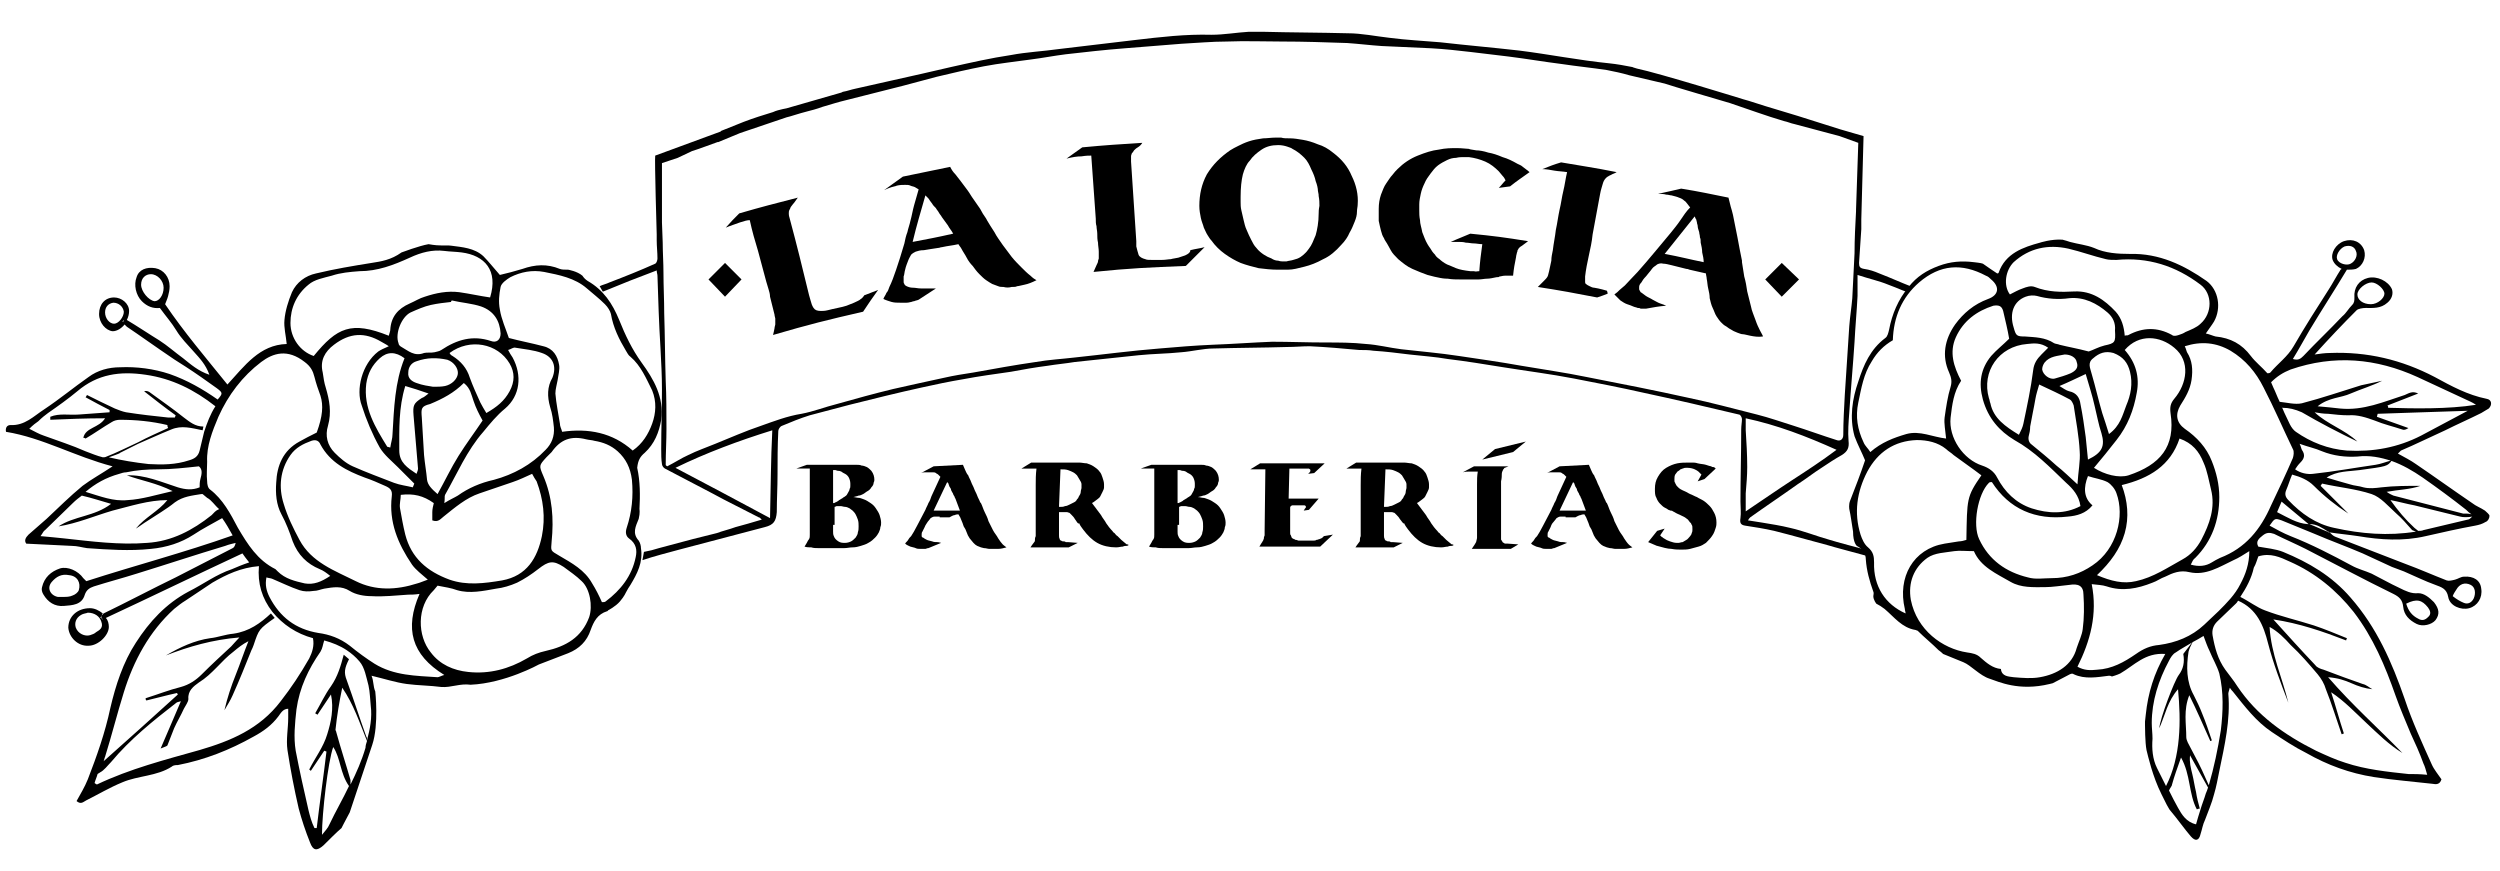 <?xml version="1.0" encoding="utf-8"?>
<!-- Generator: Adobe Illustrator 16.0.0, SVG Export Plug-In . SVG Version: 6.00 Build 0)  -->
<!DOCTYPE svg PUBLIC "-//W3C//DTD SVG 1.1//EN" "http://www.w3.org/Graphics/SVG/1.1/DTD/svg11.dtd">
<svg version="1.1" id="Capa_1" xmlns="http://www.w3.org/2000/svg" xmlns:xlink="http://www.w3.org/1999/xlink" x="0px" y="0px"
	 width="1280px" height="446px" viewBox="0 174.5 1280 446" enable-background="new 0 174.5 1280 446" xml:space="preserve">
<g>
	<g>
		<g>
			<path fill="none" d="M309.336,323.338c16.908-7.301,29.205-12.296,29.205-12.296l2.69,102.6l53.413,28.052l-63.404,17.292
				c0,0,0.384-4.227-0.384-6.148c-0.769-1.921-2.69-5.38-1.921-7.686c0.384-2.306,2.306-14.602,1.921-17.676
				s-2.306-13.065-1.921-15.371c0-2.306,1.537-7.301,2.69-8.838s8.07-11.145,8.454-14.603s0-10.375-2.306-15.755
				c-2.69-5.38-11.912-18.061-11.912-18.061s-6.148-13.449-7.301-16.14c-0.769-2.689-4.996-8.838-4.996-8.838L309.336,323.338z"/>
			<path fill="none" d="M951.45,313.731c0,0,2.689,0,39.579,14.986c36.891,14.987,106.827,44.575,114.128,51.492l-0.384,3.459
				c0,0-54.182,0.384-102.216,14.602c0,0,67.632,61.483,84.924,86.076l-3.074,1.922c0,0-179.454-40.349-190.598-44.191
				c0,0,0.385-2.689,3.074-4.611c3.074-1.921,48.034-32.278,48.034-32.278L951.45,313.731z"/>
			<g>
				<g>
					<defs>
						<path id="SVGID_1_" d="M893.426,387.127l0.384,49.57c0,0,0.769,3.074,9.606-3.458c8.839-6.532,41.117-28.436,41.117-28.436
							l-2.689-1.537C941.844,402.882,906.106,387.127,893.426,387.127z"/>
					</defs>
					<clipPath id="SVGID_2_">
						<use xlink:href="#SVGID_1_"  overflow="visible"/>
					</clipPath>
					<path clip-path="url(#SVGID_2_)" fill="none" d="M893.426,385.59v54.182l51.876-34.968
						C945.686,404.804,903.416,386.743,893.426,385.59z"/>
				</g>
			</g>
			
				<linearGradient id="SVGID_3_" gradientUnits="userSpaceOnUse" x1="184.572" y1="791.692" x2="184.572" y2="791.692" gradientTransform="matrix(3.843 0 0 -3.843 242.579 3357.882)">
				<stop  offset="0.214" style="stop-color:#D8C4A3"/>
				<stop  offset="0.264" style="stop-color:#D5BF9C"/>
				<stop  offset="0.338" style="stop-color:#CDB288"/>
				<stop  offset="0.426" style="stop-color:#BF9C68"/>
				<stop  offset="0.51" style="stop-color:#AF8343"/>
				<stop  offset="0.608" style="stop-color:#AA7A3E"/>
				<stop  offset="0.764" style="stop-color:#9C6330"/>
				<stop  offset="0.884" style="stop-color:#8E4D22"/>
			</linearGradient>
			<path fill="url(#SVGID_3_)" d="M951.834,315.653"/>
			<path d="M566.412,187.307C566.412,187.307,566.028,187.307,566.412,187.307C566.028,187.307,566.028,187.307,566.412,187.307
				C566.028,187.307,566.028,187.307,566.412,187.307C566.028,187.307,566.412,187.307,566.412,187.307z"/>
			<path d="M330.087,457.832L330.087,457.832 M955.293,455.911c-1.922-0.384-16.14-4.227-18.445-4.995
				c-6.917-1.922-13.449-4.611-20.366-6.148c-4.611-1.153-9.606-1.922-14.218-2.69c-2.306-0.384-4.611-0.769-7.301-1.152
				c0.384-0.769,0.768-1.153,1.152-1.537c8.07-5.765,16.14-11.144,24.209-16.908c4.227-2.689,8.069-5.764,12.297-8.454
				c3.458-2.305,6.917-4.61,10.375-6.532c3.074-1.921,3.843-3.843,3.458-7.301c-0.384-4.611,0-9.607,0.385-14.603
				c0.769-11.912,1.921-24.209,2.689-36.121c0.385-7.686,1.153-15.755,1.537-23.44c0-3.074,0-6.532,0-10.76
				c5.765,1.922,11.144,3.074,15.755,4.996c6.148,2.305,6.533,2.689,8.839,3.458l3.458-2.306c-6.917-2.689-9.991-4.227-16.908-6.917
				c-2.689-1.152-4.995-1.921-7.685-2.306c-2.306-0.384-2.69-1.152-2.69-3.074c0.385-5.764,0.769-11.528,1.153-17.292
				c0-1.537,0-2.689,0-4.227v-0.769l1.152-42.654l-11.912-3.458l-7.301-2.306l-14.603-4.611c-5.38-1.537-11.144-3.458-16.523-4.996
				c-2.689-0.769-5.764-1.921-8.454-2.69l-2.689-0.769c0,0-43.423-13.449-54.566-15.755c-1.537-0.384-2.306-0.769-2.306-0.769
				c-3.843-0.769-8.07-1.537-11.912-1.921c-15.371-1.537-30.742-4.611-46.112-6.533c-13.45-1.537-26.899-2.689-40.349-4.227
				c-8.838-0.769-17.292-1.153-26.13-2.306c-6.917-0.769-14.218-2.306-21.135-2.306c-14.603-0.384-29.205-0.384-43.807-0.769
				c-2.306,0-4.611,0-6.917,0c-6.533,0.384-12.681,1.537-19.214,1.537c-13.065-0.384-26.13,1.153-39.195,2.69
				s-25.746,3.074-38.812,4.611c-8.069,1.153-16.523,1.537-24.593,3.074c-10.375,1.537-20.366,3.843-30.741,6.148
				c-4.996,1.153-9.991,2.306-14.986,3.458c-11.528,2.69-22.672,4.996-34.2,7.686c-1.922,0.384-3.843,1.153-6.148,1.537
				l-0.769,0.385c-3.843,1.152-28.052,8.069-28.052,8.069l-1.921,0.384c-1.537,0.384-3.459,0.769-4.996,1.537
				c-4.995,1.537-9.991,3.074-14.986,4.996c-3.843,1.537-7.686,3.074-11.528,4.611l-0.384,0.384l-33.432,12.296
				c-0.384,1.921,0.769,40.348,0.769,40.348v3.074c0,3.074,0.384,6.148,0.384,9.222c0,0.769-0.384,2.306-1.153,2.69
				c-7.686,3.458-15.371,6.532-23.44,9.606c-1.537,0.769-3.458,1.153-4.996,1.922l1.537,2.689h0.384
				c9.223-3.843,18.061-7.301,27.283-10.76c0,1.153,0.384,1.922,0.384,2.69c0.384,12.296,0.769,24.593,1.537,36.89
				c0.384,7.301,0.769,14.218,0.769,21.519c0,9.991-0.384,19.982-0.384,30.357c0,2.69,0,5.38,0.384,7.686
				c0,0.769,0.769,1.921,1.537,2.306c8.07,4.227,16.139,8.454,24.209,12.681c7.685,4.228,15.755,8.069,23.825,12.297
				c0.384,0,0.769,0.384,1.537,1.152c-4.996,1.537-9.223,2.69-13.45,3.843c-3.074,1.153-6.533,1.922-9.606,3.074
				c-4.227,1.153-8.07,1.922-12.297,3.074c-5.764,1.537-11.528,3.074-17.292,4.611c-2.306,0.769-5.38,1.537-7.686,1.922
				l-0.769,4.227c5.764-1.922,13.065-3.843,18.83-5.38c14.602-3.843,29.204-7.686,43.807-11.528
				c4.611-1.152,5.764-3.074,6.148-7.686c0-6.532,0.384-12.681,0.384-19.213c0-7.301,0-14.603,0.385-22.288
				c0-0.769,0.769-2.306,1.921-2.689c4.611-1.921,9.223-3.843,14.218-5.38c6.917-1.921,13.45-3.458,20.366-5.38
				c12.297-3.074,24.594-6.148,36.891-8.838c6.916-1.537,14.218-3.074,21.135-4.228c8.069-1.537,16.523-2.689,24.593-3.842
				c6.148-1.153,12.681-2.306,18.829-3.074c4.611-0.769,9.223-1.153,13.834-1.922c10.76-1.152,21.519-2.306,32.662-3.458
				c7.302-0.769,14.603-0.769,21.904-1.537c5.379-0.385,11.144-1.922,16.523-1.922c12.681-0.384,24.978-0.384,37.658-0.769
				c3.843,0,7.686-0.384,11.528-0.384c8.453,0.384,16.907,1.152,25.361,1.921c2.306,0,4.995,0,7.301,0.385
				c6.148,0.384,12.297,1.152,18.445,1.921c6.532,0.769,13.065,1.153,19.598,2.306c9.606,1.153,18.829,2.69,28.436,4.228
				c11.913,1.921,24.209,3.458,36.122,5.764c11.912,2.306,23.824,4.611,35.736,7.301c16.14,3.459,32.663,7.302,48.803,11.145
				c0.769,0,1.537,1.537,1.537,2.306c0,1.537-0.385,3.458-0.385,5.379c0,12.297-0.385,24.594-0.385,36.891
				c0,2.689,0.385,5.764,0,8.453c-0.384,2.306,0,3.459,2.307,3.843c4.995,0.769,9.99,1.537,14.986,2.69
				c9.223,2.306,18.444,4.995,27.283,7.301c2.305,0.769,16.907,4.611,19.598,5.38V455.911z M394.26,439.771
				c-16.523-8.838-32.278-17.292-48.418-25.746c15.755-7.685,32.279-13.833,49.571-19.213
				C394.644,409.799,394.644,424.401,394.26,439.771z M864.989,378.289c-17.292-3.843-34.968-7.302-52.645-10.76
				c-11.144-2.306-22.288-3.843-33.432-5.764c-10.76-1.922-21.519-3.459-31.895-4.996c-9.99-1.537-19.598-2.306-29.588-3.458
				c-6.148-0.769-11.913-2.306-18.062-2.69c-6.916-0.769-13.833-0.769-21.135-0.769c-8.838,0-18.061-0.384-26.898-0.384
				c-9.991,0.384-19.982,1.152-30.357,1.537c-9.223,0.384-18.444,1.152-27.283,1.921c-14.602,1.153-28.82,3.074-43.422,4.611
				c-6.533,0.769-13.449,1.153-19.982,2.306c-10.76,1.537-21.135,3.459-31.895,5.38c-4.995,0.769-9.99,1.537-14.986,2.69
				c-8.838,1.921-17.676,3.842-26.13,5.764c-9.606,2.306-19.214,4.995-28.82,7.686c-6.148,1.537-11.912,3.843-18.061,4.995
				c-7.302,1.153-14.218,3.843-20.75,6.148c-8.07,2.689-15.755,6.148-23.44,9.223c-4.611,1.921-9.223,3.458-13.834,5.764
				c-3.458,1.537-6.917,3.843-10.759,5.764c-0.384-0.384-0.769-0.384-0.769-0.769c0-6.147,0.384-12.296,0.384-18.444
				c0-8.069,0-16.523-0.384-24.594c-0.384-11.527-0.384-23.056-0.769-34.584c0-6.917-0.384-13.833-0.384-20.75
				c0-4.996-0.384-10.375-0.384-15.371l-0.384-10.375v-30.357l8.07-2.69l7.301-3.458c1.537-0.384,13.065-4.611,13.065-4.611h0.384
				c3.842-1.537,7.301-3.074,11.144-4.611c8.07-2.689,15.755-5.379,23.825-8.069c1.922-0.384,6.148-1.921,10.76-3.074
				c1.537-0.384,4.611-1.153,7.686-2.306c4.995-1.537,9.222-2.69,9.222-2.69c10.76-2.69,21.135-5.379,31.895-8.069
				c5.765-1.537,11.528-3.074,17.292-4.611c8.07-1.921,16.14-3.843,24.209-5.38c8.07-1.537,15.755-2.306,23.825-3.458
				c6.148-0.769,11.912-1.921,18.061-2.69c9.991-1.153,20.366-2.306,30.357-3.074c9.606-0.768,19.213-1.537,28.82-2.305
				c7.685-0.384,15.37-1.153,23.44-1.153c9.222-0.384,18.829,0,28.051,0c11.145,0,22.288,0.384,33.432,0.769
				c5.765,0.384,11.912,1.153,17.677,1.537c8.454,0.385,16.907,0.769,25.361,1.153c6.917,0.384,13.834,1.153,20.366,1.921
				c6.533,0.769,12.682,1.537,19.214,2.306c9.223,1.153,18.061,2.69,27.283,3.843c7.686,1.153,15.371,1.921,23.056,3.074
				c3.843,0.769,7.686,1.537,11.528,2.69l18.061,4.227c1.922,0.769,33.432,9.991,33.432,9.991
				c9.223,3.074,18.445,6.533,27.667,9.223c1.922,0.384,3.459,1.153,5.38,1.537l23.057,6.148l9.606,3.458l-1.153,34.2v0.769
				c-0.384,7.301-0.768,14.218-0.768,21.519c-0.385,7.686-0.77,15.371-1.153,23.056c-0.384,4.611-1.153,9.223-1.537,14.219
				c-0.769,11.912-1.537,23.44-2.306,35.353c-0.385,6.917-0.769,13.833-0.769,20.366c0,2.306-1.537,3.458-3.458,2.689
				c-7.302-2.306-14.603-4.995-21.903-7.301c-6.148-1.922-12.681-4.227-18.829-5.764
				C887.277,383.669,876.133,380.595,864.989,378.289z M893.81,394.812c0-1.922,0-3.843,0-6.148
				c16.14,3.458,31.126,9.223,46.497,16.14c-7.686,5.764-15.371,10.759-23.057,15.755c-7.686,4.995-15.371,10.375-23.44,15.755
				c0-3.074,0-6.148,0-9.223c0.385-4.611,0.769-9.223,0.769-13.449C894.578,407.109,894.193,400.961,893.81,394.812z"/>
		</g>
	</g>
	<g>
		<path d="M1251.948,394.812c6.148-3.074,12.297-5.764,18.445-8.838c1.152-0.769,2.689-1.537,3.843-2.306
			c1.921-1.922,1.536-4.611-1.153-4.996c-9.606-1.921-18.061-6.532-26.515-11.144c-16.907-8.838-34.584-13.065-53.798-12.297
			c-2.306,0-4.995,0.385-7.685,0.769c7.301-8.069,14.218-15.37,21.519-22.672c0.769-0.769,3.074-1.152,4.611-1.152
			c3.843,0,7.686,0.384,11.144-2.69c2.306-1.921,3.074-4.611,2.306-6.916c-1.921-4.228-7.686-6.917-12.296-5.765
			c-4.611,1.153-7.302,4.995-6.917,9.991c0,1.537,0,2.689-1.153,3.843c-1.921,1.921-3.074,4.227-4.995,5.764
			c-6.532,6.917-13.449,13.449-19.982,20.366c-1.537,1.537-2.689,2.306-5.38,1.537c3.074-4.995,5.765-9.991,8.454-14.602
			c5.765-9.607,13.45-21.52,19.214-31.126c1.537,0,3.074,0,4.611-0.385c3.458-1.537,5.38-5.764,4.227-9.606
			c-1.537-4.227-5.764-6.148-10.375-4.611c-4.227,1.537-6.917,6.148-5.764,9.606c0.769,1.922,2.305,3.459,4.611,4.611
			c-0.385,0.385-0.77,0.385-0.77,0.769c-1.537,2.306-4.227,7.302-5.764,9.607c-6.148,9.606-12.297,19.213-18.061,29.204
			c-3.074,5.38-8.069,8.838-11.912,13.449c-0.385,0.384-1.153,0.384-1.537,0.384c-2.69-3.073-6.148-5.764-8.454-8.838
			c-4.611-6.148-10.375-9.223-18.061-9.991c-1.537-0.384-3.074-1.152-4.996-1.537c1.537-2.305,3.074-4.227,4.228-6.147
			c3.843-6.917,2.306-16.14-3.843-20.751c-11.528-8.069-24.209-14.218-39.195-13.833c-6.148,0-12.681-0.384-18.445-3.074
			c-3.843-1.537-8.069-1.921-12.296-3.074c-1.153-0.384-2.307-0.769-3.844-1.153c-5.764-0.384-11.527,1.537-11.527,1.537
			c-8.454,2.306-17.677,5.38-21.135,15.371c0,0.384-0.769,0.384-0.769,0.384c-2.306-1.537-4.611-3.074-7.302-4.995
			c-0.769-0.385-4.611-0.769-4.611-0.769c-6.148-0.769-11.912-0.385-18.061,1.921s-11.144,5.38-15.37,10.76
			c-5.38,6.532-8.454,13.834-9.991,21.903c-0.385,1.537-0.769,3.458-1.922,4.227c-7.686,5.765-11.144,13.834-13.833,22.288
			c-3.074,8.838-4.611,18.444-1.922,28.052c1.537,4.227,3.843,8.454,5.38,12.297c-2.306,6.916-4.995,13.833-7.686,20.75
			c-0.769,1.922-0.384,4.227-0.384,4.227c0.769,3.459,1.152,6.917,1.921,11.528c0,5.765,1.922,7.302,1.922,7.302
			c3.074,1.537,4.611,4.227,4.611,6.916c0.384,5.765,1.921,11.145,3.842,16.524c0.385,0.769,0,1.537,0,2.306
			c0,1.921,1.537,3.842,1.537,3.842c1.537,0.769,2.69,1.537,4.228,2.69c4.995,4.227,8.838,9.606,15.755,10.76
			c0.385,0,0.769,0.384,1.152,0.384c3.459,3.459,7.302,6.532,10.76,9.991c0,0,1.153,0.769,2.306,1.921c0,0,6.532,2.69,10.376,4.228
			c3.842,1.537,8.453,6.917,13.449,8.454c4.611,1.537,14.986,6.532,30.741,2.689c0.384,0,1.152-0.385,1.537-0.385
			c3.843-1.921,6.532-3.458,8.838-4.61c0.769-0.385,1.537-0.385,1.922,0c5.764,2.689,11.912,1.537,18.061,0.769
			c0.384,0,0.769,0,1.537,0.384c0,0,2.689-0.769,4.227-1.537c7.302-4.227,12.681-10.76,23.057-9.991
			c-5.765,9.991-8.839,19.982-9.991,31.126l-0.385,3.459c0,0.769,0,1.152,0,1.921c0,0,0,8.838,0.769,12.681
			c0.769,3.074,3.074,13.449,7.686,22.672l2.69,5.38c0.769,1.153,1.152,2.306,1.921,3.074c2.69,3.074,7.686,9.991,10.376,13.065
			c2.305,2.689,4.227,2.306,4.995-1.153c0.769-2.306,1.152-4.995,2.306-7.301c1.537-4.227,3.458-8.454,4.611-13.065
			c1.152-3.843,1.921-8.069,2.689-11.912c2.69-13.065,5.765-26.13,4.611-39.58c0-0.769,0.385-1.537,0.769-3.074
			c0.769,1.153,1.153,1.537,1.537,1.922c6.148,7.686,11.912,15.371,19.982,20.75c5.764,3.843,11.528,7.686,17.676,10.76
			c10.76,6.148,22.288,10.375,34.585,12.297c9.99,1.537,19.981,2.306,29.973,3.458c1.921,0.385,3.843,0.385,4.611-2.306
			c-1.537-2.306-3.843-4.995-4.996-7.685c-4.995-11.145-9.99-21.903-13.833-33.432c-6.533-18.829-14.218-36.506-27.668-51.877
			c-9.606-11.144-21.519-18.061-34.584-23.439c-3.843-1.537-8.454-1.922-12.681-2.69c-1.537-2.689,0.385-4.227,2.306-5.764
			s3.458-1.537,5.764-0.769c5.38,2.689,10.76,4.995,16.14,7.686c14.986,7.685,29.973,15.755,44.959,23.056
			c3.074,1.537,4.611,3.074,4.996,6.532c0.384,4.228,3.074,6.917,6.917,8.839c3.073,1.537,7.685,0.384,9.606-1.922
			c2.306-3.074,1.921-5.764-0.769-9.223c-2.306-2.306-4.995-4.61-8.069-4.61c-3.459,0.384-6.533-1.153-9.607-2.69
			c-4.995-2.306-9.606-4.995-14.218-7.301c-3.458-1.537-6.917-2.306-10.375-4.228c-9.991-5.379-20.366-10.759-31.126-14.986
			c-3.843-1.537-7.301-3.458-10.76-5.38c2.69-3.843,2.69-3.843,6.148-2.689c5.764,2.306,11.144,4.611,16.908,6.917
			c8.069,3.458,16.523,6.532,24.593,9.991c4.995,2.305,9.991,4.61,14.986,6.916c1.922,0.769,4.228,1.537,6.148,2.306
			c5.38,2.306,10.76,4.996,16.14,6.917c3.074,1.153,5.764,1.922,6.532,6.148c0.769,4.611,6.533,6.917,10.76,5.764
			c4.227-1.152,6.917-5.379,6.148-9.99c-0.385-4.228-3.843-6.533-8.839-6.148c-1.536,0-3.073,1.152-4.61,1.537
			c-1.537,0.384-3.074,0.769-4.228,0.384c-6.917-2.689-13.834-5.764-21.135-8.454c-11.912-4.61-23.824-9.222-35.736-13.833
			c-1.153-0.385-2.307-1.537-3.074-2.306c0,0,0,0-0.385,0c-0.384,0-0.384-0.385-0.769-0.385c-3.074-1.152-6.148-2.689-9.223-3.843
			h-0.384c0,0,0,0-0.385,0c-5.764-0.384-10.375-3.458-15.755-6.147c0.769-1.922,1.537-3.459,2.306-5.38
			c4.995,4.227,9.223,7.686,13.834,11.527h0.384h0.385c3.458,0,6.148,1.922,9.223,3.843c0.384,0,0.769,0.385,0.769,0.385l0,0
			c4.995,0.769,9.606,1.152,14.602,1.921c11.528,1.922,23.057,2.69,34.584,0c8.454-1.921,16.908-3.843,25.362-5.38
			c1.921-0.384,3.458-0.769,5.38-1.921c1.152-0.385,1.921-1.922,1.921-3.074c0-0.769-1.537-1.921-2.306-2.689
			c-2.306-1.537-4.611-2.306-6.532-3.843c-9.606-6.533-19.214-13.45-28.82-19.982c-2.69-1.921-5.764-3.458-9.223-5.38
			c0.769-0.769,1.153-1.152,1.537-1.537C1236.577,402.113,1244.263,398.271,1251.948,394.812z M1214.29,319.111
			c2.689,0,6.532,3.459,6.532,5.764c0,2.306-3.458,5.38-6.916,5.38c-4.228,0-6.917-2.306-6.917-4.995
			S1211.216,319.111,1214.29,319.111z M1199.688,311.042L1199.688,311.042L1199.688,311.042L1199.688,311.042z M1196.613,307.199
			c-0.769-1.921,1.153-5.38,3.843-6.533c2.69-0.769,4.995,0,5.765,2.306c1.152,2.306-0.385,5.379-2.69,6.533
			C1201.609,310.657,1197.382,309.505,1196.613,307.199z M1243.11,485.5c1.152,1.537,1.921,3.458,0,4.995
			c-1.537,1.537-3.074,1.922-4.995,0.769c-3.074-1.537-4.996-3.843-6.148-7.686C1237.346,480.889,1240.036,481.657,1243.11,485.5z
			 M1257.712,476.277c1.537-2.689,4.228-3.843,7.302-2.306c2.306,1.153,2.689,4.228,1.537,6.917
			c-1.153,2.306-3.074,3.074-4.996,2.306c-1.921-0.769-3.843-1.922-5.764-3.459C1256.176,478.583,1256.943,477.431,1257.712,476.277
			z M1030.994,308.736c8.069-7.301,17.676-9.223,28.051-6.917c6.533,1.537,12.682,3.843,19.214,5.38
			c1.537,0.384,3.458,0.384,5.38,0.384c16.139-1.537,30.357,3.074,43.038,12.682c6.148,4.61,6.148,14.602,0,19.981
			c-1.922,1.922-4.995,3.074-7.686,4.227c-1.153,0.77-2.306,1.153-3.458,1.537c-1.153,0.385-2.69,0.769-3.459,0
			c-7.686-4.227-14.986-3.842-22.287,0c-0.385,0.385-1.153,0-1.922,0.385c-0.384-4.611-1.537-8.838-4.611-12.297
			c-5.764-6.148-12.297-10.76-21.135-10.375c-6.916,0.384-13.449,0.384-20.366-2.306c-1.921-0.769-4.227,0-6.148,0.769
			c-2.306,0.769-4.227,1.921-6.532,3.074C1025.614,320.648,1026.767,312.963,1030.994,308.736z M1069.036,418.253
			c3.459,1.152,6.917,1.537,9.991,3.074c1.922,1.152,3.843,3.458,4.611,5.764c4.227,11.528,0.385,28.437-12.297,36.89
			c-6.148,4.228-13.064,6.533-20.75,6.533c-4.228,0-8.454,0.769-12.297-0.385c-11.144-2.689-19.982-8.838-24.978-19.598
			c-3.458-7.301-0.769-23.056,4.995-28.82c0.385-0.384,0.769-0.384,1.537-0.384c8.838,13.833,22.288,19.598,38.812,17.676
			c4.611-0.384,9.223-1.537,12.681-5.764C1066.73,429.396,1066.73,424.017,1069.036,418.253z M1077.49,351.39
			c-3.074,0.769-5.764,2.306-8.069,3.074c-5.765-1.537-10.376-2.306-14.987-3.458c-0.769-0.385-1.921-0.385-2.689-0.769
			c-4.611-3.074-9.991-3.074-14.986-3.459c-4.228,0-4.611-0.384-5.764-4.61c-2.307-7.302,0-13.45,6.147-15.756
			c1.922-0.769,4.228-0.769,5.765-0.384c5.38,1.537,11.144,1.921,16.523,1.152c7.686-0.769,14.218,2.69,19.598,7.302
			c2.689,2.306,4.227,5.38,3.843,9.223C1083.254,349.853,1082.87,350.237,1077.49,351.39z M1090.556,364.84
			c1.537,6.147,0.384,11.912-1.922,17.292c-1.921,4.995-3.074,10.375-8.838,14.602c-1.153-3.843-2.306-7.301-3.458-10.759
			c-1.922-6.533-3.459-13.45-5.38-19.982c-0.769-3.074-2.306-5.764,0.769-8.069c3.074-2.69,6.148-3.843,10.375-2.69
			C1087.097,357.154,1089.402,360.229,1090.556,364.84z M1060.198,365.608c-2.69,1.152-5.38,1.921-8.069,2.689
			c-2.69,0.769-6.148-1.921-6.533-4.611c0-1.152,0.385-2.306,1.152-3.458c2.69-3.459,6.917-3.459,10.376-4.228
			c3.074,0,5.764,1.537,6.148,3.843C1064.425,362.918,1062.504,364.455,1060.198,365.608z M1037.91,350.621
			c3.459-0.384,6.917-0.769,10.76,1.922c-1.152,1.152-2.306,2.306-3.458,3.458c-2.306,2.306-3.843,4.611-4.228,8.07
			c-1.152,9.222-3.074,18.061-4.995,27.282c-0.385,1.922-1.153,3.459-2.306,5.765c-6.917-4.228-13.065-8.454-14.603-16.14
			c-0.384-0.769-0.384-1.921-0.769-2.689C1014.47,364.84,1023.309,351.774,1037.91,350.621z M1038.679,397.887
			c0.385-1.537,0.769-3.074,0.769-4.996c0.769-4.611,1.922-9.606,2.69-14.218c0.384-2.306,1.152-4.611,1.921-7.301
			c5.765,2.689,10.76,4.995,15.756,7.686c0.768,0.384,1.536,1.921,1.921,3.074c1.152,7.685,2.689,15.755,3.074,23.44
			c0.384,4.995-0.769,10.375-1.153,16.907c-4.227-3.843-7.301-6.917-10.759-9.606c-4.228-3.843-8.454-7.301-12.681-10.76
			C1039.063,401.345,1038.295,399.808,1038.679,397.887z M1059.43,374.83c-1.537-0.384-3.074-1.537-4.995-2.689
			c4.61-1.922,8.454-3.843,13.449-6.148c1.537,5.38,3.458,11.144,4.611,16.523c1.152,4.611,1.921,9.223,3.458,13.834
			c1.922,6.532,0.385,9.991-6.917,13.449c-0.384-3.843-0.769-7.686-1.152-11.528c-0.769-5.764-1.537-11.144-2.69-16.907
			C1064.81,378.289,1063.272,375.599,1059.43,374.83z M1087.865,447.457c2.306-8.069,1.537-16.523-1.537-24.593
			c14.219-3.459,24.978-9.991,29.589-23.825c6.533,2.306,9.991,6.533,12.297,12.297c1.921,4.227,2.69,9.223,3.843,13.834
			c2.306,9.222-0.769,17.676-4.996,25.746c-2.305,4.227-5.379,7.685-9.606,9.99c-7.685,4.228-14.986,9.223-23.824,11.145
			c-6.533,1.537-12.681,0-19.982-3.074C1080.564,462.443,1085.56,455.527,1087.865,447.457z M1111.306,385.975
			c2.69,17.292-5.38,26.514-21.519,31.894c-4.996,1.537-12.297-0.384-17.677-3.843c3.843-4.61,7.686-9.222,11.528-14.218
			c5.764-7.301,8.838-15.37,10.375-24.209c1.537-8.069-0.384-15.37-6.148-21.903c7.302-8.454,18.061-7.301,25.362-1.152
			c8.454,6.917,6.532,18.444,0,26.13C1111.306,380.979,1110.922,382.9,1111.306,385.975z M1025.614,333.714
			c1.152,4.995,2.306,9.606,3.073,14.218c-3.073,3.074-6.532,5.764-9.222,8.838c-5.38,6.533-6.533,13.834-4.228,22.288
			c2.69,9.606,8.454,16.139,16.14,20.75c10.375,5.765,18.061,13.834,26.515,21.903c3.458,3.074,6.532,6.533,7.301,11.912
			c-8.069,4.228-16.523,3.843-24.978,1.153c-8.069-2.689-13.833-8.454-17.676-15.755c-1.537-3.074-4.228-4.996-7.686-6.148
			c-9.606-3.074-17.292-14.218-16.14-24.593c0.769-6.533,1.537-13.065,5.38-18.83c-3.843-7.301-6.148-14.602-2.69-22.287
			c3.843-8.454,10.76-13.449,19.214-16.14C1023.309,330.64,1024.846,331.023,1025.614,333.714z M951.45,380.595
			c1.537-7.302,2.689-14.603,6.917-21.135c2.689-4.611,6.148-8.07,10.76-10.76c0.384-11.912,4.61-21.903,13.449-29.589
			c10.759-9.223,21.903-9.991,34.199-3.458c1.153,0.384,1.922,1.152,2.69,1.921c4.611,3.843,3.843,8.069-1.537,9.991
			c-7.302,2.689-12.681,7.301-16.908,13.065c-5.38,7.685-6.917,16.139-3.073,24.593c1.152,2.689,1.536,4.611,0.768,7.301
			c-1.537,4.996-2.305,10.376-3.074,15.755c-0.384,3.074,0.385,6.533,0.77,10.76c-6.917-0.769-13.45-4.227-20.367-2.306
			c-6.532,1.922-12.681,4.228-18.444,9.223c-1.153-1.921-2.69-3.074-3.458-4.995C951.065,394.428,949.913,387.896,951.45,380.595z
			 M959.52,462.443c0-3.074-0.385-5.38-3.074-7.685c-1.921-1.537-3.074-4.228-3.843-6.533c-3.458-11.144-1.921-21.903,3.459-32.278
			c5.38-9.991,13.833-15.755,25.361-16.14c5.38,0,10.76,1.153,14.986,4.611c1.153,1.153,2.69,1.922,3.843,3.074
			c4.611,3.458,9.223,6.532,14.218,10.375c-7.685,11.145-7.301,11.913-7.685,33.048c-1.153,0.384-2.69,0.769-3.843,0.769
			c-2.306,0.384-4.611,0.769-7.302,1.152c-16.139,2.69-24.209,17.292-20.366,33.432c0,0.769,0.385,1.537,0.385,2.306
			C965.283,483.963,959.136,474.74,959.52,462.443z M1044.443,521.237c-4.228,0.769-8.839,0.384-13.449,0
			c-2.69-0.385-6.148-0.385-6.533-4.228c-4.227-0.384-7.301-3.074-10.375-5.764c-1.922-1.922-4.228-2.306-6.917-2.69
			c-12.681-1.921-25.746-11.527-28.82-26.898c-1.537-8.838,1.537-16.523,8.454-21.52c3.843-2.689,9.223-2.689,13.834-3.458
			c2.689-0.384,5.764,0,9.99,0c3.459,8.069,11.528,11.528,18.83,15.755c5.379,3.074,11.527,2.69,17.292,2.69
			c4.227,0,8.454-0.769,12.681-1.153c4.611-0.769,7.301,0.385,7.301,4.995c0.385,5.765,0.385,11.913-0.384,17.677
			c-0.385,3.074-1.922,6.148-3.074,9.606C1060.967,515.089,1053.281,519.7,1044.443,521.237z M1105.542,504.713
			c-4.611,0.385-8.069,1.922-11.912,4.611c-6.148,4.228-12.297,7.686-19.982,8.07c-3.458,0.384-6.532,0.384-9.991-1.537
			c6.533-13.065,10.375-26.899,7.301-42.27c3.074,0.384,5.38,0.384,7.686,1.152c8.07,2.689,15.756,1.153,23.44-1.921
			c2.306-0.769,4.228-2.306,6.533-3.074c3.843-1.922,7.686-3.459,12.296-2.306c8.454,1.921,15.371-2.69,22.672-6.148
			c2.69-1.153,4.996-2.69,8.07-4.611c0,6.532-1.922,11.912-4.611,16.908c-2.69,5.379-6.917,9.606-11.144,13.833
			c-2.306,2.306-4.996,4.611-7.302,6.917C1122.065,500.486,1113.996,503.561,1105.542,504.713z M1129.366,580.799
			c-0.769,2.689-1.921,5.38-2.689,8.069c-0.769,2.306-1.537,4.995-2.306,7.686c-4.996-1.153-7.301-4.996-9.223-8.454
			c-1.537-2.689-3.074-5.764-4.611-8.838c0.385-1.153,1.537-2.306,1.537-3.074c1.152-4.228,2.689-8.454,4.611-13.834
			c4.995,8.838,3.843,18.445,8.069,26.515c0.385,0,0.769-0.384,1.537-0.384c-0.769-2.69-1.537-5.765-1.921-8.454
			c-0.769-3.074-1.153-6.148-1.922-9.223s-1.537-6.148-1.152-9.606c3.074,5.38,6.148,11.144,9.223,16.523
			C1130.135,578.877,1129.751,580.03,1129.366,580.799z M1137.052,548.52c-1.537,9.607-3.458,18.83-6.148,28.052
			c-1.152-2.689-2.306-4.995-3.458-7.685c-2.306-4.996-4.996-9.607-7.301-14.219c-0.385-0.769-0.77-1.921-0.77-2.689
			c0-6.917-1.537-13.834,1.537-21.52c3.843,7.686,7.302,15.756,10.76,23.44c0.385,0,0.385,0,0.769-0.384
			c-1.537-4.611-3.074-9.223-4.995-13.834c-1.153-3.074-2.69-6.148-4.228-9.223c-3.843-6.916-3.843-14.602-2.689-22.287
			c0.384-1.537,1.152-3.074,2.306-5.38l-4.996,6.532c0.77,4.228,0,7.686-2.305,10.76c-2.306,3.074-9.607,22.288-9.991,27.283
			c3.074-6.917,4.227-13.834,9.606-19.982c1.537,16.14,1.537,34.585-6.148,49.571c-1.537-3.074-3.074-6.148-4.611-9.223
			c-2.306-4.611-2.689-9.991-2.306-14.986c0-2.69-0.384-5.38-0.384-8.069c0-11.145,3.458-21.903,8.838-31.895
			c0.769-1.537,1.922-3.459,3.458-4.228c2.69-1.921,5.765-3.458,8.839-5.38c1.537-0.768,3.458-1.921,5.379-3.073
			c1.153,3.073,1.922,5.379,3.074,7.685c1.537,3.843,3.843,7.686,4.996,11.528C1138.589,528.922,1138.205,538.913,1137.052,548.52z
			 M1156.266,459.369c6.148-1.921,11.144,0.385,16.139,2.69c13.065,5.764,23.825,14.603,32.663,25.746
			c9.991,13.065,16.14,27.667,21.52,43.038c2.306,6.532,4.995,12.681,7.685,19.213c2.307,4.996,4.611,9.991,6.533,15.371
			c0.769,1.537,1.152,3.074,1.921,5.764c-3.843-0.384-6.916-0.384-9.606-0.384c-10.76-1.153-21.903-2.306-32.278-5.764
			c-4.995-1.537-9.991-3.843-14.986-6.148c-16.14-8.07-30.357-18.061-40.349-33.048c-1.921-3.074-4.227-5.764-6.148-8.453
			c-3.843-5.38-5.38-11.145-6.532-17.677c-0.385-2.689,0.384-4.995,2.306-6.917c3.074-3.074,6.532-6.148,9.606-9.223
			c0.385-0.384,0.769-0.769,1.153-1.537c9.606,4.228,13.064,12.682,15.37,21.903c2.69,10.376,6.532,20.366,10.376,30.357
			c-3.074-12.681-8.839-24.978-9.607-38.811c4.228,2.306,7.686,5.764,10.76,9.222c4.995,4.611,9.606,9.991,13.834,14.987
			c1.921,2.306,3.458,4.995,4.227,7.685c3.074,7.686,5.38,15.371,8.069,23.057c0.385,0,0.769-0.385,1.153-0.385
			c-2.306-6.916-4.228-14.218-6.533-21.135c6.917,4.611,12.297,10.376,18.061,15.756c5.765,5.379,11.528,11.144,18.445,15.37
			c-12.297-12.681-25.746-24.593-38.043-38.811c4.996,0.384,8.454,1.537,11.913,3.073c3.458,1.537,6.917,2.69,10.759,3.074
			c-1.537-0.769-3.074-2.305-4.995-2.689c-6.532-2.306-13.065-4.611-19.981-7.301c-1.537-0.385-3.459-1.153-4.228-2.306
			c-7.301-7.686-14.218-15.371-21.519-23.44c13.064,1.921,25.361,6.148,37.273,10.76c0-0.385,0.385-0.769,0.385-1.153
			c-5.765-2.306-11.145-4.611-16.908-6.532c-8.454-2.69-16.908-4.611-24.978-7.686c-4.227-1.537-8.069-4.611-12.681-6.917
			c3.074-4.611,5.764-9.606,6.917-14.986C1155.112,463.212,1155.497,461.291,1156.266,459.369z M1162.798,433.239
			c-5.38,12.297-13.065,21.903-26.13,26.898c-1.537,0.769-3.074,1.537-4.228,2.306c-3.074,1.922-6.532,2.306-10.759,1.153
			c0.769-1.537,1.152-2.69,2.305-3.459c8.454-8.453,12.297-19.213,12.297-31.125c0-6.533-1.537-12.682-3.843-18.445
			c-2.689-6.917-7.685-12.297-13.833-16.523c-4.228-3.074-4.996-7.301-2.306-11.912c2.689-4.228,4.995-8.07,5.764-13.065
			c0.769-5.38,0.385-9.991-2.306-14.218c-0.384-0.769-0.384-1.537-1.152-3.074c8.453-2.69,16.139-1.922,23.44,2.306
			c7.685,4.611,13.064,11.144,16.907,18.829c5.38,10.375,9.991,21.135,14.986,31.51c0.77,1.153,0.385,3.459,0,4.611
			C1170.483,417.1,1166.641,425.17,1162.798,433.239z M1195.076,444.768c-9.222-1.922-16.907-7.302-23.44-14.218
			c-1.537-1.537-1.921-3.074-1.152-4.996c1.152-2.689,1.921-5.38,3.074-8.069c4.227,1.152,8.069,2.689,11.144,5.764
			c5.38,5.38,11.144,9.991,17.677,14.218c-4.611-4.61-9.607-9.606-14.219-14.218c0.385-0.384,0.385-0.769,0.769-1.152
			c8.454,1.921,17.293,2.689,25.362,5.38c4.611,1.537,8.454,6.147,12.681,9.99c2.69,2.306,4.995,4.996,8.069,8.454l1.922,0.769
			C1222.744,448.994,1208.91,447.842,1195.076,444.768z M1263.477,440.54c-7.686,1.922-14.986,3.459-22.672,5.38
			c-0.769,0.385-1.922,0.385-2.69,0.385l-1.921-1.537c-4.611-4.228-8.454-8.839-12.297-14.218c4.227,0.769,8.069,1.921,12.297,2.689
			c7.686,1.921,15.755,3.843,23.44,5.764c1.152,0.385,4.227,0.385,6.148,0C1265.014,439.771,1264.245,440.54,1263.477,440.54z
			 M1240.42,419.021c7.686,5.38,14.986,10.76,22.288,16.523c0.769,0.769,1.537,1.537,2.689,2.306
			c-1.152-0.385-2.306-0.385-2.306-0.385h-1.921c-11.913-3.074-23.825-6.147-35.737-9.222c-0.769-0.385-1.921-0.769-3.458-1.922
			c6.148-1.152,11.912-1.152,17.292-3.074c-6.533,0-13.449,0-19.982,0.769c-3.074,0.385-6.148,0.769-9.223,0
			c-2.305-0.769-4.611-0.769-6.916-1.537c-4.228-1.152-8.07-2.306-11.913-3.458c5.38-3.459,11.145-3.074,16.908-3.843
			c14.218-1.922,14.218-1.922,16.523-4.995c-3.074,0.768-5.764,1.921-8.454,2.305c-10.76,1.537-21.135,3.459-31.895,4.611
			c-3.073,0.385-6.532-0.384-9.222-2.306c0.769-1.152,1.537-2.306,2.689-3.458c1.922-1.921,2.69-3.843,0.769-6.532
			c-0.384-0.769-0.384-1.537-1.152-3.074c4.227,1.537,8.069,2.306,11.528,3.843c5.764,2.306,11.912,3.074,18.061,2.689
			c6.148-0.769,11.912,0.385,17.676,2.306C1230.045,412.488,1235.425,415.562,1240.42,419.021z M1201.609,405.188
			c-9.607-0.769-18.445-4.227-26.131-9.606c-1.152-0.769-2.306-2.306-3.074-3.843c-1.921-3.843-3.842-8.069-5.379-11.912
			c-1.153-2.306-1.922-4.611-3.074-6.917c-0.385-0.769-0.769-1.922-1.153-2.69c3.074-3.074,6.148-4.995,9.991-6.532
			c22.288-7.686,43.807-5.764,64.941,3.843c9.223,4.227,18.061,8.454,27.283,12.681c0.769,0.385,1.537,0.769,2.69,1.537l0,0
			c-14.219,2.306-32.279,1.922-44.96,1.537c0-0.384,0-0.769-0.385-1.152c4.996-1.922,9.991-3.843,15.756-6.148
			c-3.074-1.537-4.996,0-6.917,0.769c-10.76,3.458-21.135,8.069-33.047,6.917c-3.459-0.385-6.917-0.769-11.528-1.153
			c5.764-4.611,11.912-4.227,16.908-6.532c5.379-2.306,10.759-3.843,16.139-6.533c-3.458,0.769-7.301,1.537-10.76,2.306
			c-9.99,3.074-19.981,6.533-30.356,9.223c-3.459,0.769-7.686-0.384-11.528-0.769l1.537,3.074c3.458,0,6.532,0.769,9.991,2.306
			c9.222,5.38,18.829,10.375,28.436,14.986c-6.532-6.148-15.371-8.838-21.903-14.986c2.306,0.385,4.611,0.769,6.917,0.769
			c3.458,0.385,6.917,0.769,10.375,0.769c4.611-0.384,9.223,1.153,13.449,2.689c4.611,1.922,9.606,3.074,14.218,4.611
			c0.77,0.385,1.922,0,3.074-0.769c-5.379-1.921-10.759-3.843-16.139-5.764c0-0.384,0.384-1.152,0.384-1.537
			c13.449-0.384,31.895-1.152,46.112-1.537c-8.069,4.228-15.755,8.454-23.824,12.681
			C1227.739,403.65,1215.059,405.956,1201.609,405.188z"/>
	</g>
	<g>
		<path d="M328.55,360.229c-4.995-6.917-8.454-14.219-11.528-21.903c-3.458-8.454-8.07-15.371-16.139-19.982
			c-1.153-0.769-1.921-1.537-2.69-2.689c-2.69-2.306-7.301-3.074-7.301-3.074c-1.921,0-3.074,0-4.227-0.385
			c-6.533-2.689-12.681-2.306-19.213,0c-3.843,1.153-8.069,2.306-11.528,3.074c-3.074-3.458-5.764-6.917-8.454-9.606
			c-4.611-4.227-10.759-4.611-16.523-5.38c-3.074-0.384-4.996,0.384-11.528-0.769c-4.611,0.769-13.833,4.227-13.833,4.227
			c-5.38,3.842-10.375,4.611-15.371,5.379c-9.607,1.537-18.83,3.074-28.436,5.38c-5.38,1.153-9.991,4.611-12.297,9.606
			c-1.921,4.611-3.458,9.607-3.842,14.219c-0.384,3.843,0.769,8.069,1.153,12.296c-13.834,0.385-21.52,11.145-30.357,20.751
			c-11.144-13.834-22.288-26.899-31.895-41.117c0.384-1.152,1.153-2.689,1.537-4.227s0.769-3.074,0.769-4.995
			c0-4.611-3.074-8.454-7.301-9.223c-4.611-0.769-8.454,0.769-9.607,4.611c-1.537,3.843-0.384,9.222,2.69,12.296
			c2.69,2.69,5.764,3.843,9.222,3.459c3.074,4.227,6.148,7.686,8.454,11.528c2.306,3.842,5.764,7.301,8.838,10.759
			c3.074,3.459,6.148,6.533,8.069,11.913c-5.764-1.922-9.606-5.38-13.449-8.454c-4.227-3.074-8.07-6.533-12.297-9.223
			c-3.842-2.306-11.912-7.686-16.523-10.375c0.769-1.537,1.153-3.074,1.153-4.611c0-3.843-3.843-6.917-7.686-6.917
			c-4.611,0-7.685,3.458-7.685,8.454c0,4.611,3.458,8.454,6.917,8.838c2.305,0,4.611-1.537,6.148-3.458
			c-0.384-0.385-0.384-0.769-0.769-1.153l0,0c0,0,0-0.384-0.384-0.384c0.384-0.385,0.384-0.385,0.769-0.769l0,0c0,0,0,0,0.384-0.385
			c0,0,0,0-0.384,0.385c0,0.384-0.384,0.769-0.384,1.152c0.384,0.385,0.384,0.769,0.769,1.153c0.384,0.384,0.769,0.769,1.153,1.152
			c5.764,3.843,16.523,11.528,22.288,15.371c2.69,1.921,5.38,3.458,7.686,4.995c5.38,3.458,10.759,7.301,16.139,11.144
			c3.074,2.306,3.074,2.69,0.384,5.765c-7.686-5.38-15.755-9.991-24.593-13.065c-8.069-2.689-16.908-3.843-25.362-3.458
			c-5.764,0-11.528,1.537-16.139,4.995c-7.686,5.38-14.602,11.144-22.672,16.523c-5.38,3.459-9.991,8.454-17.292,8.069
			c-1.921,0-2.69,1.537-2.306,3.459c18.829,3.074,35.353,12.681,54.566,17.676c-5.764,3.843-10.76,6.533-15.371,9.991
			c-6.532,5.38-12.296,11.144-18.445,16.908c-3.074,2.689-6.148,5.38-9.223,8.069c-1.537,1.537-2.305,3.074-1.153,4.611
			c8.07,0.384,15.755,0.769,23.44,1.153c2.69,0,4.996,0.768,7.686,1.152c10.76,0.769,21.903,1.537,32.663,0.384
			c8.069-0.769,15.371-3.073,21.903-7.301c4.611-3.074,9.222-5.38,14.602-8.454c1.921,2.69,3.458,5.38,5.38,8.839
			c-24.978,8.838-49.955,15.37-74.933,23.44c-0.769-0.769-1.153-1.153-1.537-1.537c-2.69-3.843-8.07-6.148-11.912-4.996
			c-4.611,1.537-8.07,4.611-9.223,9.607c-0.384,1.152,0,2.689,0.769,3.842c2.306,3.843,5.764,6.148,10.375,5.765
			c4.227-0.385,9.222-0.385,10.759-5.765c0.769-2.305,2.306-3.458,4.611-4.227c7.301-2.306,14.602-4.227,21.903-6.532
			c14.986-4.611,29.973-9.607,45.344-14.218c1.921-0.769,3.843-1.153,5.38-1.537c-0.384,1.537-0.769,2.306-1.537,2.689
			c-9.607,4.995-19.598,9.991-29.205,14.986c-11.144,5.38-25.746,13.065-36.89,18.445l0,0l-0.384,0.384l0,0
			c-0.384,0.385-0.769,0.769-0.769,1.537c0,0.385,0.384,0.385,0.384,0.769l0,0c0,0,0.384,0,0.384,0.385l0,0h0.384c0,0,0,0-0.384,0
			l0,0c0,0-0.384,0-0.384-0.385l0,0l0,0c0,0-0.384-0.384-0.769-0.384c0,0,0,0,0-0.385l0,0c0.384-0.384,0.769-1.152,0.769-1.537l0,0
			l0.384-0.384c-1.921-1.537-4.227-2.69-6.533-2.69c-6.533,0-11.144,4.228-11.144,9.991c0.384,4.996,4.996,9.606,10.375,9.223
			c4.996,0,10.375-5.38,10.375-9.606c0-1.537-0.384-3.459-1.537-4.611c22.288-10.376,47.649-22.672,69.937-33.048
			c0.768,1.153,1.921,2.69,3.458,4.611c-3.458,1.153-6.148,2.306-8.838,3.459c-8.07,2.689-14.603,7.686-22.288,11.528
			c-11.528,6.147-19.982,15.37-26.899,26.13c-6.533,9.991-10.375,21.903-13.065,33.432c-2.689,12.681-6.917,24.593-11.528,36.505
			c-1.537,3.843-3.843,7.686-5.764,11.145c2.306,1.921,3.458,0.384,4.996-0.385c6.148-3.074,11.913-6.532,18.445-9.223
			c8.07-3.458,17.677-3.074,25.362-8.069c0.769-0.769,2.306-0.769,3.074-0.769c13.833-2.689,26.515-7.686,38.811-14.603
			c4.996-2.689,9.223-5.764,12.681-10.375c1.153-1.537,2.306-3.843,4.996-3.843c0,1.922,0,3.074,0,4.611
			c0,5.38-1.153,11.144-0.385,16.523c1.537,9.991,3.458,19.982,5.764,29.974c1.537,5.764,3.458,11.527,5.764,17.292
			c1.537,4.227,3.458,4.611,6.917,1.537c1.537-1.537,7.301-7.302,9.222-8.839c0,0,1.537-3.074,4.227-8.069
			c0,0,8.07-24.209,11.528-34.584c3.458-10.375,1.537-27.283,1.537-27.283c-1.153-2.689-0.769-5.38-1.921-8.069
			c6.532,1.537,12.296,3.458,18.061,4.227s11.912,0.769,17.676,1.537c4.996,0.385,9.607-1.921,14.986-1.152
			c17.677-0.769,34.969-10.376,34.969-10.376c4.995-1.921,9.991-3.843,14.986-5.764c5.764-2.306,9.607-6.148,11.528-11.912
			c1.537-4.228,3.458-8.07,8.454-9.607c0,0,0.384,0,0.384-0.384c0,0,3.843-1.922,6.148-4.611s3.074-4.611,3.074-4.611
			c0.769-1.537,1.537-2.689,2.306-3.843c3.458-5.764,6.532-11.528,5.38-18.829c0-1.152-0.385-2.689-1.153-3.843
			c-3.458-3.843-1.537-7.301,0-11.144c0.769-3.074,0.385-4.995,0.385-4.995c0.384-6.917,0.384-14.219-1.153-21.135
			c0.385-3.843,1.537-5.765,3.843-7.686c4.996-4.611,7.301-10.376,8.454-16.908C340.078,377.904,334.698,368.682,328.55,360.229z
			 M79.159,328.718c-3.074-0.384-6.917-4.995-6.917-8.453c0-3.459,2.306-5.38,4.996-5.38c3.458,0,6.532,3.458,6.532,6.916
			C83.771,325.644,81.465,328.718,79.159,328.718z M58.409,340.246c-2.305,0-4.611-2.689-4.611-5.764
			c0-2.69,1.537-4.611,4.227-4.996c2.69,0,4.996,1.922,5.38,4.611C63.404,336.788,60.714,340.246,58.409,340.246z M40.348,476.662
			c-0.384,1.152-1.921,2.305-3.074,2.689c-1.537,0.769-3.458,0.769-4.611,0.769c-1.921,0-2.69,0-3.074,0
			c-3.843-0.769-5.764-4.611-3.074-7.686c2.306-2.689,4.996-4.227,8.838-3.458C39.58,469.36,41.501,472.819,40.348,476.662z
			 M49.187,498.181c-0.769,0.769-1.921,1.153-3.074,1.537c-2.69,0.769-6.148-0.769-7.301-3.843c-0.769-2.306,0-4.995,2.69-6.532
			c1.153-0.769,2.69-0.769,3.458-1.153c3.458,0,6.148,1.922,6.917,4.611C53.029,495.875,51.108,497.028,49.187,498.181z
			 M157.935,320.265c3.074-2.69,7.686-3.459,11.912-4.611c4.611-1.537,9.223-1.922,14.218-2.306c9.222,0,17.292-3.074,25.746-6.917
			c5.764-2.69,11.528-4.227,17.676-3.458c3.074,0.384,5.764,0.384,8.838,0.769c11.913,1.537,18.83,9.222,14.603,23.056
			c-5.38-0.769-10.375-1.922-15.755-2.69c-6.148-0.769-11.913,0.385-17.677,2.306c-2.69,0.769-4.995,2.306-7.685,3.459
			c-6.148,2.689-9.607,6.917-9.991,13.449c0,0.769-0.384,1.537-0.769,3.074c-19.213-7.686-26.515-4.227-38.427,10.375
			c-6.917-2.306-11.913-9.223-11.913-16.907C148.712,332.177,151.786,325.26,157.935,320.265z M281.669,382.9
			c1.153,3.458,1.537,6.916,1.921,10.375c0.384,4.611-1.153,8.454-4.227,11.528c-7.301,7.685-16.523,12.681-26.514,15.37
			c-6.917,1.537-13.065,4.228-18.445,8.07c-1.921,1.152-3.843,1.921-6.917,3.843c0.384-2.306,0-3.459,0.384-4.228
			c6.148-10.76,11.144-22.672,19.598-32.278c3.458-4.228,6.917-8.454,11.144-11.912c7.685-6.533,8.838-16.908,3.842-26.131
			c-0.769-1.152-1.537-2.306-2.306-3.843c1.537-0.384,2.69-1.537,3.843-1.152c4.611,0.769,9.223,1.152,13.45,2.689
			c5.764,1.922,7.685,6.917,5.38,12.682C280.132,372.524,280.132,377.521,281.669,382.9z M234.404,365.992
			c-0.384,2.689-3.074,5.38-6.533,6.148c-1.921,0.384-3.843,0.384-6.148,0.384c-2.306-0.384-5.38-0.769-8.454-1.921
			c-2.306-0.769-4.611-2.306-4.227-5.38c0-2.689,1.537-4.995,4.227-5.764c5.379-1.922,10.375-1.922,15.755-0.769
			C232.483,359.844,234.788,363.303,234.404,365.992z M237.478,370.604c3.458,2.689,3.843,6.148,4.996,9.223
			c1.153,3.458,2.69,6.532,4.611,9.99c-3.843,5.765-8.454,11.913-12.297,18.062c-3.842,6.147-6.917,12.681-10.759,19.598
			c-3.074-2.69-4.996-4.611-5.38-7.302c-0.384-4.227-1.153-8.453-1.537-12.681c-0.384-6.532-0.769-13.065-1.153-19.214
			c-0.384-4.61-0.384-5.764,4.227-6.916C226.719,378.673,232.483,375.599,237.478,370.604z M219.417,375.983
			c-1.537,1.152-2.306,1.921-3.458,2.306c-4.227,2.689-4.611,3.843-4.227,8.838c0.769,8.838,1.537,18.061,2.305,27.283
			c0,0.769-0.384,1.537-0.768,2.689c-4.611-3.074-8.838-5.764-8.838-11.912c0-10.76-0.384-21.903,3.074-33.047
			C211.348,373.293,215.19,374.446,219.417,375.983z M200.973,396.733c0,2.306-0.769,4.228-1.153,6.917
			c-1.153-0.384-1.537-0.384-1.537-0.384c-6.148-9.991-12.296-19.982-10.759-32.279c0.769-5.379,3.074-9.606,6.917-13.064
			c3.843-3.459,8.07-3.459,12.681,0C202.125,370.219,201.741,383.669,200.973,396.733z M193.671,354.464
			c-8.454,6.533-11.528,19.598-8.454,27.668c2.306,7.301,5.38,14.602,9.222,21.519c2.306,3.843,6.148,6.917,9.223,9.991
			c2.69,2.689,5.764,5.764,8.454,8.454c-0.384,0.769-0.384,1.152-0.769,1.921c-3.074-0.769-6.533-1.152-9.607-2.306
			c-6.917-2.689-14.218-5.38-21.135-8.454c-3.458-1.536-6.533-4.227-9.223-6.916c-3.843-3.843-4.995-8.839-3.458-13.834
			c1.921-6.917,0.769-13.065-1.153-19.598c-0.769-2.306-1.153-4.995-1.537-7.686c-1.537-6.148,1.153-10.76,5.764-14.218
			c8.07-6.148,15.755-6.533,24.209-1.537c1.153,0.769,2.306,1.152,3.843,2.306C196.361,352.927,194.824,353.695,193.671,354.464z
			 M186.755,419.021c3.458,1.152,6.917,2.689,10.375,4.227c2.69,1.153,3.843,2.306,3.458,5.38
			c-1.537,13.065,3.074,24.209,10.375,34.969c1.921,2.689,4.995,4.995,8.069,7.686c-2.306,0.769-3.843,1.537-5.38,1.921
			c-10.759,3.459-21.519,3.843-31.51-1.152c-10.76-5.38-22.672-9.607-28.82-21.135c-3.074-5.765-6.148-11.913-8.069-18.445
			c-2.69-8.454-1.921-17.292,3.458-24.978c2.69-3.843,6.533-5.764,10.76-7.301c2.306-0.769,3.843,0,4.611,1.921
			C169.078,411.336,177.532,415.562,186.755,419.021z M207.505,448.226c-1.153-4.611-1.921-9.223-2.69-13.449
			c-0.384-2.306,0.384-4.611,0.384-6.917c6.533-0.769,11.528,0.385,16.908,4.228c-0.384,1.536-0.769,3.073-0.769,4.61
			s0,2.69,0,4.228c3.074,1.152,4.227-0.769,5.764-1.922c5.764-4.61,11.528-9.606,18.445-11.912
			c5.764-1.921,11.144-3.843,16.908-5.764c3.458-1.153,6.533-2.69,9.991-4.228c0.769,1.537,1.537,2.69,2.306,3.843
			c3.458,9.223,4.611,18.445,2.69,28.052c-2.306,11.144-7.686,20.366-20.367,22.672c-9.222,1.537-18.061,2.69-26.898-0.384
			C218.649,467.055,210.58,460.138,207.505,448.226z M260.918,360.612c2.69,4.611,2.69,9.223,0,14.218
			c-2.69,4.996-6.532,8.07-11.912,11.145c-1.153-1.922-2.306-3.843-3.074-5.38c-1.921-4.228-3.843-8.454-5.38-12.682
			c-1.537-4.995-4.611-8.453-8.838-11.144c-0.769-0.384-1.153-0.769-1.537-1.537C240.552,347.547,254.771,350.237,260.918,360.612z
			 M251.312,349.084c-9.223-3.074-17.292-0.769-25.362,4.611c-1.153,0.769-2.306,0.769-3.458,1.153c-1.921,0.384-3.843,0-5.38,0.384
			c-4.996,1.922-8.069-1.152-11.528-3.074c-0.769-0.384-1.537-1.152-1.537-1.921c-1.921-4.996,1.537-13.449,6.148-15.755
			c3.458-1.537,6.917-3.074,10.375-3.843s6.917-1.153,10.375-1.537c0-0.385,0-0.385,0.384-0.769
			c4.995,1.152,10.375,1.537,14.986,3.074c6.533,2.306,9.607,7.301,9.991,13.833C256.308,348.315,254.386,350.237,251.312,349.084z
			 M55.719,408.646c1.921-0.769,5.764-1.922,5.764-2.306c3.074-1.537,6.148-3.074,9.223-4.611c5.38-2.306,11.144-4.996,16.908-7.302
			c5.38-2.306,10.375-0.769,16.139,0.385l0.384-1.922c-4.227,0-6.917-2.306-9.991-4.611c-5.764-4.61-11.913-8.838-17.676-13.064
			c-0.769-0.385-1.537-0.769-2.69-0.385c5.379,4.228,10.759,8.454,16.139,12.297c0,0.385-0.384,0.769-0.384,1.152
			c-1.153,0-2.306,0-3.458,0c-7.301-0.768-14.218-1.536-21.519-2.689c-1.921-0.384-3.843-1.152-5.764-1.921
			c-4.995-2.306-9.606-4.611-14.218-6.917c-0.384,0.384-0.384,0.769-0.769,1.152c4.227,2.306,8.454,4.611,12.297,6.533
			c0,0.384,0,0.769,0,1.152c-5.38,0.385-10.375,0.769-15.755,1.153c-4.996,0.384-9.991-0.769-14.602,1.152c0,0.384,0,0.769,0,1.537
			c8.838-0.384,18.061-0.769,28.052-0.769c-3.074,4.995-9.991,4.611-11.144,9.991c0.769,0,1.153,0.384,1.153,0.384
			c4.611-2.689,8.838-5.764,13.449-8.454c1.153-0.769,2.69-1.152,4.227-1.152c8.07,0,16.139,0.769,24.209,2.689
			c0,0.385,0,0.769,0.384,1.537c-4.996,2.306-10.375,4.611-15.371,7.302c-4.227,1.921-11.913,5.764-16.139,7.301
			c-0.769,0.385-1.153,0.385-1.921,0.385c-3.074-0.769-5.764-1.922-8.838-3.074c-6.917-3.074-14.218-5.38-21.519-8.07
			c-2.306-0.769-4.227-1.921-7.301-3.458c1.921-1.922,3.458-3.074,4.611-3.843c1.921-1.922,3.458-3.074,4.996-4.227
			c4.996-3.459,10.375-7.302,14.986-11.145c10.375-8.838,21.903-10.375,34.969-8.453c13.449,1.921,24.978,7.685,35.737,16.139
			c-2.69,4.228-4.227,8.454-5.764,13.065c-0.769,3.074-1.537,6.532-2.306,9.606c-0.768,3.074-2.689,4.228-5.379,4.996
			c-6.917,2.305-13.834,2.305-20.75,1.921C69.168,411.336,62.251,410.184,55.719,408.646z M61.099,417.1
			c1.153-0.384,2.306-0.769,3.458-0.769c5.38-1.152,10.76-1.537,16.523-1.537c6.917,0,13.45-0.769,20.75-1.537
			c1.921,1.537,1.537,3.843,0.769,6.533c-0.384,1.537-0.384,2.689-0.384,4.227l0,0c-3.842,1.537-7.301,1.153-11.144,0
			c-8.454-2.689-16.908-6.532-26.13-6.148c7.301,2.69,14.986,3.843,23.44,8.07c-8.454,1.921-15.755,4.227-23.056,4.611
			c-7.301,0.769-13.833-1.922-21.519-4.228C48.802,422.096,54.182,419.021,61.099,417.1z M108.364,438.234
			c-9.606,7.686-20.366,13.45-33.047,14.219c-14.218,1.152-28.436-0.769-42.654-2.306c-3.843-0.385-7.301-0.769-11.913-1.153
			c1.153-1.537,1.537-2.689,2.306-3.074c4.611-4.611,9.607-9.223,14.218-13.833c1.537-1.537,3.074-2.69,4.611-3.843
			c4.996,1.152,9.607,2.689,14.986,4.227c-8.454,6.532-18.829,6.148-26.898,11.528c9.606-1.537,18.445-5.38,27.667-8.07
			c9.223-2.306,18.445-5.379,28.052-5.379c-4.611,5.764-11.528,8.838-16.139,14.602c1.921-1.152,3.843-2.689,5.764-3.843
			c4.611-3.074,9.991-6.148,14.218-9.606c4.227-3.074,8.838-3.458,13.449-4.227c0.384,0,0.384,0,0.769,0
			c0.769,0.769,1.537,1.152,2.306,1.921c2.306,1.153,3.843,3.843,6.148,5.764C110.285,435.929,109.517,437.082,108.364,438.234z
			 M121.813,444.768c-3.843-7.302-7.686-14.603-14.218-19.598c-1.153-0.769-1.537-2.69-1.537-4.228c-0.384-3.458,0-6.532,0-9.99
			c-0.384-8.07,2.69-15.756,5.764-23.057c4.996-11.144,12.296-20.751,21.903-28.052c6.148-4.611,13.449-6.917,22.288,0
			c3.074,2.306,4.227,4.611,4.996,7.686s1.921,6.532,3.074,9.606c1.537,4.996,1.153,10.376-1.921,18.829
			c-3.074,1.537-6.148,3.074-8.838,4.611c-8.454,4.611-11.528,12.297-11.912,21.135c-0.384,5.38,0,11.145,2.69,16.14
			c2.305,4.227,4.227,9.223,5.764,13.834c2.69,6.916,7.301,11.527,13.834,14.218c1.921,0.769,3.458,1.921,5.379,3.458
			c-4.611,3.074-8.454,4.611-13.065,3.843c-4.996-1.152-9.991-2.306-13.833-6.148c-0.384-0.384-0.769-0.769-1.153-1.152
			C131.804,461.291,126.809,453.222,121.813,444.768z M143.717,533.533c-10.76,14.218-25.746,20.366-41.501,24.978
			c-17.676,4.996-35.737,9.606-52.645,17.677c-0.384-0.385-0.769-0.385-1.153-0.769c0.384-1.537,1.153-3.074,1.537-4.611
			c0.384-0.385,0.769-0.385,1.153-0.769c2.306-1.152,3.843-3.458,5.764-5.38c9.606-11.528,21.519-21.135,33.431-30.357
			c0.384-0.384,1.153-0.384,2.306-0.769c-3.458,8.07-6.533,15.371-10.375,24.209c1.921-0.769,3.074-1.152,3.458-1.537
			c1.153-3.074,2.306-5.764,3.458-8.838c1.537-3.458,3.458-6.532,4.996-9.991c0.769-1.537,2.306-3.458,2.306-4.995
			c-0.384-4.228,2.69-6.533,5.379-8.454c6.917-4.227,11.528-11.144,17.677-15.755c2.306-1.922,4.611-3.843,7.685-5.38
			c-2.306,5.764-4.227,11.528-6.532,17.292c-2.306,5.764-4.227,11.528-5.764,18.061c1.537-2.689,3.074-4.995,4.227-7.686
			c3.458-7.685,6.532-15.37,9.606-23.056c0.384-0.769,0.769-1.537,1.153-2.69c2.69-8.069,2.69-8.069,10.76-13.833l-1.921-2.306l0,0
			c-5.38,4.995-11.144,9.223-19.213,10.375c-4.227,0.385-8.07,1.922-11.913,2.306c-8.069,1.153-15.371,4.611-22.672,8.838
			c11.913-4.611,23.825-8.069,37.659-9.222c-1.921,1.921-3.074,3.458-4.227,4.61c-4.996,4.611-9.991,9.223-14.987,14.219
			c-3.074,3.074-6.532,5.379-10.759,6.532c-6.148,1.537-11.913,3.843-18.061,5.764c0,0.385,0,0.769,0.384,1.153
			c4.995-1.153,10.375-2.69,15.755-3.843c0,0.384,0.384,0.769,0.384,0.769c-12.296,11.144-24.593,22.287-38.042,34.2
			c0.384-0.769,0.384-1.537,0.769-2.306c3.458-11.145,6.148-21.903,9.606-33.048c4.996-16.139,13.065-31.125,25.746-42.653
			c1.921-1.537,3.843-3.074,5.764-4.228c4.611-3.074,9.222-6.147,13.833-9.222c7.301-4.228,14.603-7.686,23.825-8.454
			c-0.769,8.838,1.537,16.523,6.917,23.44c5.379,6.532,12.296,11.144,20.75,13.449c0.769,3.843-0.384,7.301-1.921,10.375
			C153.708,519.7,149.096,526.616,143.717,533.533z M168.694,596.554c-0.769,1.921-2.306,3.458-3.843,5.38
			c0-10.76,3.074-37.658,5.764-44.96c3.843,5.765,3.458,13.449,8.07,19.982C175.611,583.488,171.768,590.021,168.694,596.554z
			 M187.139,557.358c-1.921,6.532-4.611,12.681-7.686,18.829c0-1.153,0-1.922,0-2.306c-2.306-8.069-4.996-16.14-7.301-24.594
			c0-0.384-0.384-0.769-0.384-1.152c0.769-7.301,1.921-14.218,3.458-21.52c5.764,8.454,8.838,17.677,12.681,27.283
			C187.523,555.053,187.139,556.205,187.139,557.358z M187.908,553.516c0-0.769,0-1.537-0.384-1.922
			c-3.458-9.606-6.533-19.213-9.991-28.819c-1.537-3.843-1.153-6.148,1.153-10.76l-2.69-2.306
			c-1.537,5.764-3.074,11.144-6.532,16.139c-3.074,4.228-5.38,9.223-8.07,13.834c0.384,0.385,0.769,0.385,1.153,0.769
			c2.306-3.458,4.611-6.917,6.917-10.375c1.537,7.301,0,14.218-1.922,20.366c-1.921,6.532-6.148,11.912-9.222,18.061
			c0.384,0.384,0.769,0.384,0.769,0.769c2.306-3.458,4.611-6.917,6.917-10.375c0.384,0,0.769,0.384,1.153,0.384
			c-1.537,13.065-3.458,26.131-4.996,39.195c-0.384,0-0.769,0-1.153,0c-1.537-3.074-2.306-6.148-3.074-9.223
			c-2.306-9.99-4.611-20.366-6.533-30.356c-1.153-6.917-0.384-14.218,0.384-21.135c1.537-11.145,6.148-20.751,12.297-29.589
			c1.153-1.922,1.153-3.459,1.921-5.765c4.227,1.153,8.069,2.69,11.528,4.996c2.306,1.537,4.611,3.458,6.533,5.764
			c2.69,3.074,3.458,8.07,4.611,12.297c0.769,3.458,0.769,6.917,1.153,10.375C190.598,541.987,189.444,547.751,187.908,553.516z
			 M224.029,521.237c-11.144-0.769-22.288-0.769-32.279-6.917c-4.227-2.69-8.454-5.765-12.681-9.223
			c-4.996-3.843-10.375-5.764-16.139-6.532c-11.528-1.922-19.598-8.07-24.978-18.445c-1.537-3.074-2.306-6.148-1.537-9.991
			c1.153,0.385,2.306,0.385,3.074,0.769c4.611,1.922,9.222,4.228,13.833,5.765c2.306,0.768,4.611,0.768,7.301,0.384
			c1.921,0,3.458-0.769,5.38-1.152c4.611-0.769,8.838-1.537,13.065,1.152c3.074,1.921,7.301,2.689,11.144,2.689
			c6.148,0.385,12.681-0.384,18.83-0.769c1.537,0,3.074,0,5.764-0.384c-7.686,17.677-4.227,31.126,12.681,41.501
			C225.95,520.469,224.797,521.237,224.029,521.237z M301.651,490.495c-3.843,10.376-11.913,14.986-22.288,17.292
			c-3.458,0.769-6.532,1.922-9.606,3.843c-9.223,5.38-19.213,8.07-29.973,6.917c-7.685-0.769-14.602-3.843-19.213-9.991
			c-6.917-8.453-7.301-23.44,1.537-31.894c0.769-0.769,1.153-1.537,1.921-2.306c3.843,0.769,6.917,1.152,9.991,2.306
			c6.533,1.921,13.45,0.384,19.982-0.769c3.458-0.385,7.301-1.537,10.759-3.074c3.843-1.922,7.301-4.228,10.76-6.917
			c5.379-4.228,7.685-4.611,13.065-1.153c3.074,2.306,6.533,4.611,9.223,7.302C302.035,475.894,303.572,484.731,301.651,490.495z
			 M325.476,459.754c-1.921,9.606-7.685,16.908-15.371,22.672c-0.384,0.384-1.153,0.384-1.921,0.384
			c-1.537-3.458-3.074-6.532-4.995-9.606c-3.843-6.917-10.375-10.375-16.908-14.218c-4.611-2.689-4.227-2.306-3.843-7.301
			c1.153-11.528,0.384-22.672-4.227-33.432c-2.306-5.38-2.306-5.38,1.537-9.606c0.769-0.769,1.921-1.922,2.689-2.69
			c4.611-6.532,9.991-8.454,17.677-6.532c1.537,0.384,3.074,0.384,4.227,0.769c4.611,0.769,8.454,2.306,11.913,5.38
			c4.227,3.843,6.533,8.453,7.301,14.602c0.769,8.454,0,16.523-2.69,24.594c-0.769,2.306-0.384,4.227,1.153,5.38
			C325.86,452.837,326.244,456.295,325.476,459.754z M333.93,391.354c-1.921,5.38-4.996,10.376-9.991,13.834
			c-10.375-9.223-22.672-11.528-36.121-9.606c-0.384-1.537-1.153-2.69-1.153-4.228c-0.769-4.995-1.921-10.375-2.306-15.37
			c0-2.306,0.769-4.611,1.153-6.917c0.384-2.689,1.153-5.38,0.769-7.686c-0.769-4.611-3.074-8.454-8.069-9.606
			c-5.764-1.537-11.913-2.69-17.677-4.228c-1.537-4.61-3.842-9.606-4.611-14.602c-0.769-3.843-0.384-7.686,0.384-11.528
			c0.384-1.921,3.074-3.843,4.995-4.995c5.38-2.69,11.144-3.843,17.292-2.69c7.685,1.537,15.755,3.074,21.903,8.454
			c3.074,2.689,6.148,4.995,9.222,8.069c1.537,1.537,2.69,3.459,3.074,4.996c1.153,6.917,4.227,13.064,7.686,18.829
			c0.769,1.152,1.153,2.306,2.306,3.074c5.38,4.611,8.069,11.144,11.144,17.292C336.235,380.21,335.851,385.975,333.93,391.354z"/>
	</g>
	<polygon points="362.75,317.574 371.204,326.412 379.658,317.574 371.204,309.12 	"/>
	<path d="M442.294,326.028c-0.385,0.384-0.769,1.152-1.537,1.537c-0.769,0.769-1.922,1.152-3.459,1.921
		c-1.152,0.385-2.689,1.153-3.843,1.537c-1.152,0.385-2.689,0.769-4.611,1.153c-1.921,0.384-3.458,0.769-4.995,1.152
		c-1.537,0.385-2.689,0.385-3.458,0.385c-1.922,0-3.074-0.385-3.843-1.537c-0.769-1.153-1.153-2.306-1.537-3.843
		c-0.385-1.153-0.385-1.537-0.769-2.69c-3.843-15.755-5.765-23.824-9.991-39.579c-0.384-1.153-0.384-1.921-0.384-2.306
		c0-0.769,0-1.153,0.384-1.921c0.384-0.384,0.384-1.153,0.769-1.537c0.384-0.384,0.769-1.153,1.537-1.921
		c0.769-1.153,1.152-1.537,1.921-2.69c-11.912,3.074-18.061,4.611-29.973,8.07c-2.69,2.69-4.227,4.227-6.917,7.301
		c2.69-1.153,5.38-1.921,7.301-2.69c2.306-0.768,3.843-1.153,4.996-1.153c1.153,5.38,2.69,10.76,4.227,15.755
		c1.537,5.379,2.69,10.375,4.227,15.755c0.384,1.152,0.768,2.689,1.152,3.842c0.384,1.153,0.769,2.69,0.769,3.843
		c0.384,1.537,0.769,3.074,1.153,4.611s0.769,3.074,1.153,4.611c0,0.769,0.385,1.537,0.385,1.922c0,0.384,0,1.152,0,1.537
		c0,0.384,0,0.769,0,1.537c0,0.384-0.385,1.152-0.385,1.921c-0.384,1.537-0.384,2.306-0.769,3.458
		c18.445-5.379,27.668-7.685,46.112-11.912c3.074-4.611,4.611-6.917,7.686-11.144c-2.69,1.152-4.227,1.537-6.917,2.689
		C442.678,325.26,442.678,325.644,442.294,326.028z"/>
	<path d="M522.99,311.426c-1.537-1.537-3.459-3.458-4.996-5.38c-1.537-1.921-3.074-4.227-4.61-6.148
		c-1.537-2.306-3.074-4.227-4.228-6.533c-1.537-2.306-2.689-4.227-3.843-6.148c0-0.384-0.384-0.384-0.384-0.768
		c-1.153-1.537-2.306-3.458-3.074-4.996c-1.153-1.537-2.306-3.458-3.459-4.996c-1.152-1.537-1.921-3.074-3.074-4.611
		c-1.152-1.537-2.305-3.074-3.458-4.611c-0.769-1.153-1.921-2.305-2.689-3.458c-1.153-1.153-1.922-2.306-2.69-3.843
		c-9.606,1.921-14.602,3.074-24.209,4.996c-3.843,2.689-5.764,4.227-9.606,6.917c1.537-0.769,2.689-1.153,3.843-1.537
		c1.152-0.384,1.921-0.384,2.689-0.769c1.537-0.384,3.074-0.384,4.228-0.384c1.152,0,1.921,0,2.689,0.384s1.537,0.384,2.306,0.769
		s1.152,0.769,1.922,1.153c-0.77,2.69-1.537,5.38-2.307,8.07c-0.768,2.69-1.152,5.38-1.921,8.07
		c-0.384,1.921-1.152,3.842-1.537,5.764c-0.769,1.921-1.152,3.843-1.537,5.764c-1.537,5.38-3.074,9.991-4.227,13.45
		c-1.153,3.458-2.306,6.532-3.459,8.838c-0.384,1.152-0.769,2.306-1.537,3.074c-0.384,1.152-1.152,1.921-1.537,3.074
		c1.537,0.769,3.074,1.152,4.228,1.537c1.537,0.384,2.689,0.384,4.227,0.384c1.153,0,2.306,0,3.459,0
		c1.152,0,1.921-0.384,2.305-0.384c0.385,0,0.77-0.385,1.537-0.385c0.77-0.384,1.537-0.384,2.306-0.769
		c3.459-2.306,5.38-3.458,8.839-5.764c-0.769,0-1.922,0-3.459,0c-1.152,0-2.689,0-4.227,0s-2.689-0.385-4.227-0.385
		c-1.153,0-2.306-0.384-3.074-0.768c-0.769-0.385-1.153-0.769-1.153-1.153c-0.384-0.384-0.384-0.769-0.384-1.152
		c0-0.769,0-1.537,0-2.69c0.384-0.769,0.384-2.306,0.769-3.458c0.384-1.922,1.152-3.459,1.536-4.611
		c0.385-1.153,1.153-2.306,1.537-3.074c0.77-0.769,1.537-1.153,2.307-1.537c1.152-0.384,2.305-0.769,4.227-0.769
		c2.689-0.384,4.227-0.769,7.301-1.153c0.769,0,1.153-0.384,1.922-0.384c3.458-0.769,4.995-0.769,8.453-1.537l0,0
		c0.385,0.769,1.153,1.537,1.537,2.306c0.769,1.537,1.922,3.074,2.69,4.611s1.921,3.074,3.074,4.227
		c1.152,1.537,1.921,2.69,3.458,4.228c1.153,1.152,2.306,2.306,3.459,3.074c1.152,0.769,2.306,1.537,3.074,1.921
		c1.152,0.384,1.921,0.769,3.074,1.153c0.768,0.384,1.921,0.384,2.689,0.384c1.537,0.384,2.689,0.384,4.227,0
		c1.153,0,2.306,0,2.69-0.384c0.769,0,1.921-0.385,3.843-0.77c1.921-0.384,3.843-1.152,6.148-2.305
		c-0.769-0.385-1.922-1.153-3.074-2.306C526.064,314.5,524.527,312.963,522.99,311.426z M467.271,298.361
		c2.305-9.607,3.842-14.218,6.532-23.825c0.384,0.384,0.769,0.769,1.152,1.153c0.385,0.384,0.769,0.769,1.153,1.537
		c0.384,0.384,0.769,1.153,1.152,1.537c0.385,0.769,1.153,1.537,1.922,2.306c0.384,0.769,1.152,1.537,1.537,2.306
		c0.384,0.769,1.152,1.537,1.537,2.306c1.152,1.537,1.921,2.69,3.074,4.227c0.769,1.537,1.921,2.69,2.689,4.227
		C479.567,296.055,475.341,296.824,467.271,298.361z"/>
	<g>
		<path d="M608.682,304.125c-0.384,0.384-1.152,0.769-1.921,1.153c-1.153,0.384-2.306,0.768-3.458,1.153
			c-1.537,0.384-2.69,0.384-3.843,0.769c-1.153,0-2.69,0.384-4.611,0.384c-1.922,0-3.459,0-4.996,0s-2.689,0-3.458-0.384
			c-1.537-0.385-3.074-1.153-3.458-2.306c-0.385-1.153-0.769-2.69-1.153-4.227c0-1.153,0-1.537,0-2.69
			c-1.152-16.139-1.537-24.593-2.689-40.732c0-1.153,0-1.921,0-2.69s0.384-1.153,0.384-1.537c0.385-0.384,0.769-0.769,1.153-1.537
			c0.384-0.384,1.152-1.153,1.921-1.537c1.153-0.769,1.537-1.153,2.306-2.306c-12.297,0.769-18.445,1.153-30.741,2.306
			c-3.074,2.306-4.996,3.458-8.07,5.764c3.074-0.769,5.38-1.153,7.686-1.153c2.306-0.384,3.843-0.384,4.996-0.384
			c0.384,5.38,0.769,10.76,1.152,16.139c0.385,5.38,0.769,10.76,1.153,16.14c0,1.537,0,2.689,0.384,3.842
			c0,1.153,0.385,2.69,0.385,3.843c0,1.537,0,3.074,0.384,4.611c0,1.537,0.385,3.074,0.385,4.611c0,0.769,0,1.537,0,1.921
			s0,1.153,0,1.537c0,0.385-0.385,0.769-0.385,1.537c0,0.385-0.384,1.153-0.769,1.922c-0.769,1.537-0.769,1.921-1.537,3.458
			c18.829-1.921,28.437-2.306,47.266-3.074c3.843-3.843,5.764-5.764,9.606-9.606c-3.074,0.769-4.227,0.769-7.301,1.537
			C609.45,303.356,609.066,303.741,608.682,304.125z"/>
	</g>
	<path d="M682.462,252.633c-2.306-1.921-4.996-3.458-7.686-4.227c-2.689-1.153-5.38-1.921-7.686-2.306s-4.611-0.769-6.532-0.769
		c-1.922,0-3.459,0-4.611-0.384c-0.769,0-1.537,0-2.689,0c-2.307,0-4.611,0.384-6.533,0.384c-2.689,0.384-4.995,0.769-7.301,1.537
		s-3.843,1.537-5.38,2.306s-3.074,1.537-4.227,2.306c-4.996,3.458-8.839,7.301-11.913,12.297
		c-2.689,4.995-3.843,10.375-3.843,16.139c0,2.306,0.385,4.227,0.769,6.148c0.385,1.921,1.153,3.458,1.537,4.995
		c0.769,1.537,1.153,2.69,1.922,3.843s1.152,1.921,1.921,2.69c1.922,2.69,4.228,4.996,6.917,6.917s5.38,3.458,8.069,4.611
		c3.074,1.153,6.148,1.922,9.223,2.69c3.074,0.384,6.532,0.769,9.606,0.769c1.153,0,2.306,0,4.228,0c0.384,0,0.769,0,1.152,0
		c2.69,0,5.38-0.769,8.454-1.537s6.148-1.922,9.606-3.843c3.459-1.537,6.533-4.227,9.223-7.301c1.922-1.921,3.459-4.227,4.228-6.148
		c1.152-1.921,1.921-3.843,2.689-5.764c0.769-1.921,1.153-3.458,1.153-4.995s0.384-2.69,0.384-3.843
		c0.385-4.996-0.769-9.991-3.074-14.602C690.147,259.934,687.073,256.091,682.462,252.633z M675.16,283.759
		c0,4.611-0.769,8.454-1.537,11.144c-1.152,2.69-1.921,4.996-3.458,6.917c-0.384,0.384-0.769,1.153-1.537,1.921
		s-1.537,1.537-2.689,2.305c-1.153,0.769-2.306,1.153-3.843,1.537c-1.153,0.385-2.306,0.385-3.459,0.769c-0.384,0-1.152,0-1.537,0
		c-0.768,0-1.537,0-2.689-0.384c-1.152,0-2.306-0.385-3.458-1.153c-1.153-0.384-2.69-1.152-3.843-1.921
		c-1.153-0.769-2.69-1.921-3.843-3.458c-1.153-1.153-1.922-2.69-2.69-4.227s-1.537-3.074-2.306-4.996
		c-0.769-1.537-1.152-3.458-1.537-4.995c-0.384-1.537-0.769-3.458-1.152-4.996c-0.385-1.537-0.385-3.074-0.385-4.227s0-1.921,0-2.69
		c0-4.611,0.385-8.454,1.153-11.528c0.769-2.69,1.921-5.38,3.458-6.917c1.537-2.306,3.843-4.227,6.148-5.764
		s4.996-2.306,8.454-2.306c1.922,0,3.458,0.384,4.611,0.769c1.152,0.384,2.306,0.769,2.689,1.153
		c2.306,1.153,4.228,2.69,6.148,4.611c1.537,1.537,2.69,3.843,3.459,5.764c1.152,2.306,1.921,4.227,2.306,6.148
		c0.769,1.921,1.152,3.843,1.152,4.996c0.385,1.537,0.385,2.306,0.385,2.69c0.384,1.921,0.384,3.458,0.384,4.996
		C675.16,281.837,675.16,282.99,675.16,283.759z"/>
	<path d="M742.792,298.361c1.152,0,2.689,0,3.843,0c1.152,0,2.689,0,3.843,0.384c1.537,0,2.689,0.384,4.227,0.384
		c1.153,0,2.69,0.384,4.228,0.384c-0.769,5.764-1.153,8.454-1.537,13.834c-1.153,0-1.922,0.384-2.69,0c-0.769,0-1.537,0-1.921,0
		c-3.074-0.385-5.38-0.769-7.301-1.537c-1.922-0.769-3.459-1.537-4.611-1.922c-1.537-0.769-3.074-1.921-3.843-2.689
		c-1.153-0.769-1.922-1.537-2.306-2.306c-1.153-1.153-1.922-2.306-2.306-3.074c-0.769-1.153-1.153-1.537-1.537-2.306
		c-1.153-1.921-1.922-4.227-2.69-6.148c-0.384-2.306-1.152-4.227-1.152-6.148c-0.385-1.921-0.385-3.458-0.385-4.995s0-2.306,0-3.074
		c0-1.921,0.385-3.458,0.769-5.38c0.385-1.921,1.153-3.843,1.922-5.38c0.769-1.921,1.921-3.458,3.074-4.995
		c1.152-1.537,2.306-3.074,3.843-4.227s3.074-1.921,4.611-2.69s3.074-1.153,4.61-1.153c1.537-0.384,2.69-0.384,3.843-0.384
		c1.153,0,1.922,0,2.69,0c3.074,0.384,5.764,1.153,8.454,2.306c2.689,1.153,4.995,3.074,6.916,4.996
		c0.769,0.769,1.153,1.537,1.922,2.306c0.769,0.768,1.152,1.537,1.537,2.305c-1.537,1.537-1.922,2.306-3.459,3.843
		c2.306-0.384,3.459-0.384,5.765-0.769c3.843-3.074,5.764-4.227,9.991-7.301c-1.537-1.153-2.306-1.921-3.459-2.69
		c-0.769-0.769-1.921-1.153-2.689-1.537c-2.69-1.537-4.996-2.69-7.686-3.458c-2.689-1.153-4.995-1.921-7.301-2.306
		c-2.306-0.769-4.611-1.153-6.148-1.153c-1.922-0.384-3.074-0.384-3.843-0.769c-1.153,0-3.459-0.384-6.148-0.384
		c-2.69,0-5.764,0-9.223,0.769c-3.458,0.384-6.917,1.537-10.76,3.074s-7.301,3.843-10.375,6.917
		c-0.769,0.769-1.537,1.537-2.689,3.074c-1.153,1.152-1.922,2.689-3.074,4.227c-1.153,1.537-1.922,3.843-2.69,5.764
		c-0.769,2.306-1.152,4.611-1.152,7.301c0,2.306,0,4.227,0,6.148c0.384,1.921,0.769,3.458,1.152,4.995
		c0.385,1.537,0.769,2.69,1.537,3.843c0.385,1.153,1.153,1.921,1.537,2.69c0.385,0.769,1.153,1.921,1.922,3.458
		s2.306,3.074,3.843,4.611c2.306,1.921,4.61,3.843,7.301,4.995c2.689,1.153,5.38,2.306,7.686,3.074
		c2.689,0.769,4.611,1.153,6.532,1.537c1.922,0.385,3.459,0.385,3.843,0.385c2.306,0.384,4.227,0.384,6.532,0.384
		c1.922,0,3.459,0,4.996,0s3.074,0,4.227,0c1.537,0,3.074-0.384,4.228-0.384c1.537,0,3.074-0.385,4.995-0.769
		c0.769,0,1.152,0,1.537-0.385c0.769,0,1.537-0.384,2.689-0.384c1.153,0,2.306,0,4.228,0c0.384-3.843,0.769-5.765,1.537-9.607
		c0-0.768,0.384-1.537,0.384-1.921s0.385-0.769,0.385-1.537c0.384-0.384,0.384-0.769,0.769-1.153
		c0.384-0.384,0.769-0.769,1.537-1.153c1.152-0.769,1.921-1.537,3.074-2.306c-11.913-1.921-17.677-2.69-29.589-3.843
		C749.324,295.671,747.019,296.439,742.792,298.361z"/>
	<path d="M822.72,323.338c0,0-3.843-1.152-6.532-1.537c-0.769,0-1.537-0.384-2.306-0.768c-0.769-0.385-1.537-0.769-1.922-1.153
		c-0.384-0.384-0.384-0.769-0.384-1.152c0-0.385,0-0.769,0-1.153c0-0.384,0-0.769,0-1.152c0-0.385,0-0.385,0-0.385
		c0.384-3.458,1.152-7.301,1.921-10.759s1.537-6.917,1.922-10.76c1.537-8.069,2.306-12.296,3.843-20.75
		c0.384-2.306,1.152-4.227,1.537-5.764c0.384-1.153,1.152-2.305,2.306-3.074c0.384,0,0.384-0.384,0.769-0.384
		c0,0,0.384-0.384,0.768-0.384c1.153-0.769,1.922-0.769,3.074-1.537c-11.527-2.306-17.292-3.074-28.436-4.996
		c-3.843,1.153-5.764,1.921-9.606,3.458c1.921,0,4.227,0.384,6.148,0.769c2.306,0.384,4.227,0.384,6.532,0.769
		c-0.769,3.074-1.152,6.532-1.921,9.606s-1.153,6.533-1.922,9.607c-0.769,3.458-1.152,6.917-1.921,10.375
		c-0.385,3.458-1.153,6.917-1.537,10.375c-0.385,1.921-0.769,3.458-0.769,5.38c-0.385,1.921-0.769,3.458-1.153,5.38
		c-0.384,1.152-0.384,1.921-0.769,2.689c-0.384,0.769-1.152,1.537-1.921,2.306c-1.152,1.153-1.922,1.922-3.074,3.074
		c12.297,1.921,18.445,3.074,30.357,5.38c2.306-0.769,3.458-1.153,5.38-1.922C823.104,324.106,822.72,323.338,822.72,323.338z"/>
	<g>
		<path d="M901.11,343.705c-0.769-1.537-1.536-3.074-2.306-5.38c-0.768-2.306-1.921-4.611-2.305-6.917
			c-0.77-2.69-1.153-4.996-1.922-7.686c-0.385-2.689-0.769-4.995-1.537-7.686c-0.385-2.689-0.769-4.995-1.152-7.301
			c0-0.385,0-0.385,0-0.769c-0.385-1.922-0.769-3.843-1.153-5.764c-0.384-1.921-0.769-3.843-1.152-6.148
			c-0.385-1.921-0.769-3.843-1.153-5.764c-0.384-1.921-0.769-3.842-1.152-5.764c-0.385-1.537-0.769-3.074-1.153-4.227
			c-0.384-1.537-0.769-3.074-1.152-4.611c-9.607-1.921-14.603-3.074-24.209-4.611c-4.611,1.153-6.917,1.537-11.913,2.69
			c1.537,0,3.074,0,4.228,0.384c1.152,0,1.921,0.384,2.689,0.384c1.537,0.384,3.074,0.769,3.843,1.153
			c1.153,0.384,1.922,0.769,2.69,1.537c0.769,0.384,1.152,1.153,1.536,1.537c0.385,0.384,0.77,1.153,1.537,1.921
			c-1.921,1.921-3.458,4.227-4.995,6.532c-1.537,2.306-3.458,4.611-4.995,6.533c-1.153,1.537-2.69,3.074-3.843,4.611
			c-1.153,1.537-2.69,3.074-3.843,4.611c-3.459,4.227-6.533,7.685-9.223,10.759c-2.689,2.69-4.611,4.996-6.532,6.917
			c-0.769,0.769-1.922,1.537-2.69,2.306s-1.537,1.537-2.689,2.306c0.385,0.384,2.306,2.306,3.074,3.074
			c1.152,0.769,2.306,1.537,3.458,1.921c1.153,0.385,2.306,0.769,3.074,1.153c0.769,0.384,1.537,0.384,2.306,0.769
			c0.385,0,1.153,0,1.537,0.384c0.769,0,1.537,0,2.689,0c4.228-0.769,6.148-1.152,10.376-1.537
			c-0.769-0.384-1.922-0.769-3.074-1.152c-1.153-0.385-2.306-1.153-3.843-1.922c-1.152-0.769-2.306-1.152-3.459-1.921
			c-1.152-0.769-1.921-1.537-2.689-1.922c-0.384-0.769-0.769-1.152-0.769-1.537c0-0.384,0-0.769,0-1.152
			c0-0.769,0.385-1.537,1.153-2.306c0.384-0.769,1.152-1.921,2.306-3.074c1.152-1.537,2.306-2.689,3.073-3.843
			c0.77-1.152,1.922-1.537,2.69-2.306c0.769-0.384,1.921-0.769,3.074-0.384c1.152,0,2.689,0.384,4.227,0.769
			c3.074,0.769,4.611,1.152,7.686,1.921c0.385,0,0.769,0,1.537,0.385c3.458,0.769,4.995,1.152,8.454,1.921
			c0,0.769,0.385,1.922,0.385,2.69c0.384,1.921,0.384,3.458,0.768,4.995c0.385,1.537,0.769,3.458,0.769,4.995
			c0.385,1.537,0.769,3.459,1.537,4.996s1.153,3.074,1.922,4.227c0.769,1.153,1.537,2.306,2.306,3.074s1.537,1.537,2.306,1.922
			c0.769,0.384,1.537,1.152,2.306,1.536c1.152,0.77,2.689,1.537,3.843,1.922c1.152,0.384,1.921,0.769,2.689,0.769
			s1.921,0.384,3.843,0.769c1.921,0.384,4.227,0.769,6.532,0.384C902.647,346.395,901.879,345.241,901.11,343.705z M852.309,304.509
			c6.148-7.686,9.223-11.528,15.371-19.213c0.384,0.769,0.384,1.153,0.769,1.537c0,0.384,0.384,1.152,0.384,1.537
			c0,0.768,0.385,1.152,0.385,1.921s0.384,1.921,0.769,3.074c0,0.769,0.384,1.537,0.384,2.69c0.385,0.769,0.385,1.537,0.385,2.69
			c0.384,1.537,0.769,3.458,0.769,4.996c0.384,1.537,0.769,3.458,0.769,4.996C864.605,307.199,860.763,306.046,852.309,304.509z"/>
	</g>
	<polygon points="912.255,309.12 903.801,317.574 912.255,326.412 921.093,317.574 	"/>
	<g>
		<g>
			<path d="M413.089,412.488h21.52c0.769,0,1.921,0,2.689,0c0.385,0,0.769,0,1.537,0s1.537,0,2.306,0.385
				c0.769,0,1.922,0.384,2.69,0.769c0.769,0.384,1.536,1.152,2.306,1.921c1.152,1.537,1.537,3.074,1.537,4.611
				c0,0.385,0,0.769-0.385,1.537c0,0.769-0.385,1.537-1.152,2.306c-0.385,0.769-1.153,1.537-1.922,1.922
				c-0.769,0.384-1.537,1.152-2.306,1.537c-0.769,0.384-1.537,0.769-2.306,0.769c-0.769,0.384-1.537,0.384-2.689,0.769
				c0.769,0,1.921,0.384,2.689,0.384s1.537,0.385,2.69,0.769c1.152,0.385,2.306,1.153,3.458,1.922s1.922,1.536,2.689,2.689
				c0.769,1.152,1.537,2.306,1.922,3.458c0.384,1.153,0.769,2.69,0.769,3.843c0,0.769,0,1.537-0.385,2.306
				c0,0.769-0.384,1.922-0.769,2.69c-0.384,0.769-1.152,1.921-1.921,2.689s-1.921,1.922-3.458,2.69
				c-1.153,0.769-2.69,1.152-3.843,1.537c-1.153,0.384-2.69,0.768-4.228,0.768s-2.689,0.385-4.227,0.385s-2.69,0-4.228,0
				c-1.536,0-3.073,0-4.61,0s-3.074,0-4.611,0c-1.153,0-2.306,0-3.459-0.385c-1.152,0-2.306,0-3.458-0.384l1.152-1.921
				c0.385-0.769,0.769-1.537,1.153-1.922c0.384-0.769,0.384-1.152,0.384-2.306v-3.074c0-2.689,0-5.38,0-8.069c0-2.69,0-5.38,0-8.069
				c0-2.306,0-4.996,0-7.302s0-4.995,0-7.301c-1.152,0-2.306,0-3.458,0c-1.153,0-2.306,0-3.459,0L413.089,412.488z M426.539,432.087
				c0.384,0,0.768,0,1.152-0.385c0.385,0,0.769-0.384,1.537-0.769c0,0,0,0,0.384-0.384c0.385,0,0.385-0.385,0.769-0.385
				c0.385-0.384,0.769-0.384,1.153-0.769c0.384-0.384,0.769-0.384,1.152-0.769c0.769-0.384,1.153-1.152,1.537-1.921
				c0.385-0.769,0.769-1.153,0.769-1.922c0.385-0.384,0.385-1.152,0.385-1.537c0-0.384,0-0.769,0-1.152
				c0-1.153-0.385-2.306-0.769-3.074c-0.385-0.769-1.153-1.537-1.922-1.922c-0.769-0.384-1.537-0.769-1.921-1.152
				c-0.769-0.385-1.153-0.385-1.537-0.385c-0.769,0-1.152-0.384-1.537-0.384s-0.769,0-1.152,0V432.087z M426.539,443.23
				c0,1.537,0,2.689,0,3.458s0,1.537,0.384,2.306c0.384,1.153,1.153,1.922,2.306,2.69s2.306,0.769,3.458,0.769
				c1.153,0,2.306-0.385,3.074-0.769c0.769-0.385,1.537-1.153,2.306-1.922c0.385-0.769,1.153-1.537,1.153-2.689
				c0.384-1.153,0.384-1.922,0.384-3.074c0-1.153,0-2.306-0.384-3.459c-0.385-1.152-0.769-1.921-1.153-2.689
				c-0.384-0.769-1.152-1.537-1.537-1.922c-0.384-0.384-1.152-0.769-1.537-1.152c-0.769-0.385-1.537-0.769-2.306-0.769
				s-1.537-0.385-2.306-0.385s-1.537,0-1.921,0s-0.769,0.385-1.153,0.385v9.223H426.539z"/>
		</g>
	</g>
	<path d="M481.104,439.003c-1.152,0-2.306,0-2.689,0c-0.769,0-1.153,0.385-1.922,0.769c-0.384,0.385-0.769,1.153-1.537,1.922
		c-0.384,0.769-1.152,1.537-1.537,2.689c-0.384,0.769-0.769,1.537-1.152,2.306c-0.384,0.385-0.384,1.153-0.384,1.537
		c0,0.385,0,0.385,0,0.769c0,0.385,0.384,0.769,0.768,0.769c0.385,0.385,1.153,0.769,1.922,1.153
		c0.769,0.384,1.537,0.384,2.689,0.769c0.769,0.384,1.922,0.384,2.69,0.384s1.537,0.385,1.921,0.385l-6.532,2.689
		c-0.769,0-1.153,0.384-1.537,0.384c-0.385,0-0.769,0-1.153,0c-0.384,0-0.769,0-1.537,0c-0.768,0-1.537,0-2.305-0.384
		c-0.77-0.385-1.537-0.385-2.69-0.769c-0.769-0.384-1.921-0.769-2.689-1.537c0.384-0.769,1.152-1.152,1.537-1.921
		c0.384-0.769,0.769-1.153,1.537-1.922c0.769-1.152,1.921-3.074,3.073-5.38c1.153-2.306,2.69-4.995,4.228-8.069
		c0.384-1.153,1.152-2.306,1.537-3.459c0.769-1.152,1.152-2.305,1.537-3.458c0.769-1.537,1.537-3.458,2.306-4.995
		s1.537-3.459,2.306-4.996c-0.385-0.384-0.769-0.769-1.153-1.152c-0.384-0.385-0.769-0.385-1.152-0.769
		c-0.385-0.385-1.153-0.385-1.537-0.385c-0.769,0-1.537,0-2.306,0c-0.385,0-1.153,0-1.537,0c-0.769,0-1.537,0-2.306,0.385
		l6.532-3.459l14.987-0.769c0.384,0.769,0.768,1.922,1.152,2.69s0.769,1.921,1.537,2.689c0.384,1.153,1.152,2.306,1.537,3.459
		c0.384,1.152,1.152,2.306,1.537,3.458c0.384,1.153,1.152,2.306,1.537,3.459c0.384,1.152,1.152,2.305,1.537,3.458l0.384,0.384
		c0.769,1.537,1.153,3.074,1.922,4.611s1.537,3.074,1.921,4.611c0.769,1.537,1.537,3.074,2.306,4.611s1.921,2.69,2.69,4.228
		c0.768,1.152,1.536,2.306,2.305,3.073c0.77,0.77,1.537,1.153,1.922,1.537c-1.537,0.385-2.689,0.769-4.227,0.769
		c-1.153,0-2.307,0-2.69,0s-0.769,0-1.921,0c-0.769,0-1.537-0.384-2.69-0.384c-0.384,0-1.152-0.385-1.537-0.385
		c-0.769-0.384-1.152-0.384-1.921-0.768c-0.769-0.385-1.153-0.769-1.922-1.537s-1.152-1.537-1.921-2.306
		c-0.769-1.153-1.153-1.922-1.537-3.074c-0.385-1.153-0.769-1.922-1.537-3.074c-0.384-1.153-0.769-2.306-1.153-3.074
		c-0.384-1.153-0.768-1.922-1.537-3.074c-0.384,0-1.152,0-1.921,0.384c-0.769,0-1.921,0.769-2.689,1.153h-4.996V439.003z
		 M478.03,435.929h13.45c-0.385-1.152-0.769-1.921-1.153-3.073c-0.384-1.153-0.769-1.922-1.152-3.074
		c-0.385-0.385-0.385-1.153-0.769-1.537c-0.385-0.385-0.385-1.153-0.769-1.537c-0.385-0.769-0.769-1.153-0.769-1.922
		c-0.385-0.384-0.385-0.769-0.769-1.152c0-0.385-0.385-0.769-0.385-1.153c0-0.384-0.384-0.769-0.769-1.152L478.03,435.929z"/>
	<path d="M550.273,440.156c-0.385-0.769-1.153-1.537-1.537-1.922c-0.385-0.384-0.769-0.769-1.153-1.152
		c-0.384,0-0.769-0.385-1.537-0.385c-0.384,0-0.769,0-0.769,0c-0.384,0-0.384,0-0.769,0c-0.384,0-0.769,0-1.152,0
		c-0.385,0-0.769,0-1.153,0v9.223c0,1.153,0,1.922,0,2.69s0,1.152,0.385,1.921c0,0.385,0.384,0.769,0.769,0.769
		c0.384,0.385,0.769,0.385,1.152,0.385c0.385,0,0.769,0,1.153,0.384c0.384,0,0.769,0,1.152,0l4.996,0.385l-4.611,2.305h-19.598
		l0.769-1.152c0.384-0.384,0.769-1.152,1.152-1.537c0.385-0.384,0.385-0.769,0.385-1.537c0-0.384,0-0.769,0.384-1.537
		c0-0.384,0-1.152,0-1.921v-0.769c0-2.69,0-4.996,0-7.686c0-2.69,0-4.996,0-7.686s0-5.38,0-8.069c0-2.69,0-5.38,0.385-8.454
		c-0.769,0-1.153,0-1.922,0s-1.152,0-1.921,0c-1.153,0-2.69,0-3.843,0l4.995-3.074h20.751c1.152,0,2.689,0,3.843,0
		c1.152,0,2.689,0.384,3.843,0.384c1.152,0.385,2.306,0.769,3.458,1.537c1.153,0.769,2.306,1.537,3.074,2.69
		c0.769,0.769,1.153,1.921,1.537,3.074c0.384,1.152,0.769,2.306,0.769,3.458c0,0.385,0,0.769,0,1.537s-0.385,1.537-0.769,2.306
		s-0.769,1.537-1.153,2.306c-0.384,0.769-1.152,1.153-1.536,1.537c-0.385,0.385-1.153,0.769-1.537,1.153
		c-0.385,0.384-0.769,0.384-1.153,0.768c0.769,1.153,1.537,1.922,2.306,3.074c0.769,1.153,1.537,1.922,2.306,3.074
		c0.769,1.537,1.922,2.69,2.689,4.228c0.77,1.152,1.922,2.689,3.074,3.843c0.385,0.384,0.385,0.769,1.153,1.152
		c0.384,0.385,0.769,1.153,1.537,1.537c0.769,0.769,1.152,1.153,1.921,1.922s1.537,1.152,2.306,1.921
		c0.385,0.385,0.385,0.385,0.769,0.385c0,0,0.385,0,0.769,0.384c-0.384,0-0.769,0.385-0.769,0.385c-0.384,0-0.384,0-0.384,0
		c-0.385,0-1.153,0-1.922,0.384c-1.152,0-1.921,0.384-3.458,0.384c-3.459,0-6.917-0.768-9.606-2.305
		c-2.69-1.537-4.996-3.843-7.302-6.917c-0.769-1.153-1.537-1.922-1.921-3.074C551.811,442.846,551.426,441.693,550.273,440.156
		L550.273,440.156z M542.203,434.008c0,0,0.385,0,1.153,0c0.384,0,1.152,0,1.921-0.385c0.769,0,1.537-0.384,2.306-0.768
		c0.769-0.385,1.537-0.769,2.306-1.153c0.769-0.384,1.153-0.769,1.537-1.537c0.385-0.384,0.769-0.769,0.769-1.152
		c0.769-1.153,1.153-1.922,1.153-2.69s0.384-1.537,0.384-1.921c0-0.385,0-1.153,0-1.922s-0.384-1.537-1.152-2.689
		c-0.385-0.769-0.769-1.153-1.153-1.922c-0.384-0.384-1.152-1.152-1.921-1.537c-0.769-0.384-1.537-0.769-2.69-1.152
		c-1.152-0.385-2.306-0.385-3.843-0.385L542.203,434.008z"/>
	<path d="M589.469,412.488h21.519c1.153,0,1.922,0,2.69,0c0.384,0,0.769,0,1.537,0s1.537,0,2.306,0.385
		c0.769,0,1.921,0.384,2.689,0.769c0.769,0.384,1.537,1.152,2.306,1.921c1.153,1.537,1.537,3.074,1.537,4.611
		c0,0.385,0,0.769-0.384,1.537c0,0.769-0.385,1.537-1.153,2.306c-0.384,0.769-1.152,1.537-1.921,1.922
		c-0.769,0.384-1.537,1.152-2.306,1.537c-0.769,0.384-1.537,0.769-2.306,0.769c-0.769,0.384-1.537,0.384-2.69,0.769
		c1.153,0,1.922,0.384,2.69,0.384s1.537,0.385,2.689,0.769c1.153,0.385,2.306,1.153,3.458,1.922c1.153,0.769,1.922,1.536,2.69,2.689
		c0.769,1.152,1.537,2.306,1.921,3.458c0.385,1.153,0.769,2.69,0.769,3.843c0,0.769,0,1.537-0.384,2.306
		c0,0.769-0.385,1.922-0.769,2.69c-0.385,0.769-1.153,1.921-1.922,2.689s-1.921,1.922-3.458,2.69
		c-1.152,0.769-2.689,1.152-3.843,1.537c-1.152,0.384-2.689,0.768-4.227,0.768s-2.69,0.385-4.228,0.385s-2.689,0-4.227,0
		s-3.074,0-4.611,0s-3.074,0-4.611,0c-1.152,0-2.306,0-3.458-0.385c-1.153,0-2.306,0-3.459-0.384l1.153-1.921
		c0.384-0.769,0.769-1.537,1.152-1.922c0.385-0.769,0.385-1.152,0.385-2.306v-3.074c0-2.689,0-5.38,0-8.069c0-2.69,0-5.38,0-8.069
		c0-2.306,0-4.996,0-7.302s0-4.995,0-7.301c-1.153,0-2.306,0-3.459,0c-1.152,0-2.306,0-3.458,0L589.469,412.488z M602.918,432.087
		c0.385,0,0.769,0,1.152-0.385c0.385,0,0.77-0.384,1.537-0.769c0,0,0,0,0.385-0.384c0.385,0,0.385-0.385,0.769-0.385
		c0.384-0.384,0.769-0.384,1.152-0.769c0.385-0.384,0.769-0.384,1.153-0.769c0.769-0.384,1.152-1.152,1.537-1.921
		c0.384-0.769,0.769-1.153,0.769-1.922c0.384-0.384,0.384-1.152,0.384-1.537c0-0.384,0-0.769,0-1.152
		c0-1.153-0.384-2.306-0.769-3.074c-0.384-0.769-1.152-1.537-1.921-1.922c-0.769-0.384-1.537-0.769-1.922-1.152
		c-0.768-0.385-1.152-0.385-1.537-0.385c-0.768,0-1.152-0.384-1.536-0.384c-0.385,0-0.769,0-1.153,0V432.087z M602.918,443.23
		c0,1.537,0,2.689,0,3.458s0,1.537,0.385,2.306c0.384,1.153,1.152,1.922,2.305,2.69c1.153,0.769,2.307,0.769,3.459,0.769
		s2.306-0.385,3.074-0.769c0.769-0.385,1.537-1.153,2.306-1.922c0.384-0.769,1.152-1.537,1.152-2.689
		c0.385-1.153,0.385-1.922,0.385-3.074c0-1.153,0-2.306-0.385-3.459c-0.384-1.152-0.769-1.921-1.152-2.689
		c-0.385-0.769-1.153-1.537-1.537-1.922c-0.385-0.384-1.153-0.769-1.537-1.152c-0.769-0.385-1.537-0.769-2.306-0.769
		s-1.537-0.385-2.306-0.385s-1.537,0-1.921,0c-0.385,0-0.769,0.385-1.153,0.385v9.223H602.918z"/>
	<path d="M670.165,435.545l-2.689,0.384c0.384-0.384,0.384-0.769,0.769-1.152c0.384-0.385,0.384-0.385,0.384-0.769
		c0-0.385-0.384-0.769-0.769-0.769c-0.384,0-0.769,0-1.537,0h-3.843c-0.384,0-0.384,0-0.384,0h-0.385
		c-0.384,0-0.769,0.384-0.769,0.384c-0.384,0.385-0.384,0.385-0.384,0.769c0,0.385,0,0.769,0,1.153c0,0.384,0,0.769,0,0.769v9.991
		c0,0.384,0,0.769,0,1.152c0,0.385,0,0.769,0.384,1.153c0,0.384,0.385,0.769,0.385,1.152c0.384,0.385,0.384,0.385,1.152,0.769
		c0,0,0.385,0,0.769,0.385c0.385,0,0.769,0,1.537,0.384c0.385,0,1.153,0,1.922,0s1.152,0,1.921,0c0.385,0,1.153,0,1.537,0
		c0.769,0,1.537,0,1.921,0c0.769,0,1.537,0,1.922-0.384c0.769,0,1.152-0.385,1.537-0.385c0.769-0.384,1.152-0.384,1.537-0.769
		c0.384-0.384,0.769-0.769,0.769-0.769l4.611-0.769l-6.533,6.148h-31.126l1.153-1.921c0.384-0.385,0.384-0.769,0.769-1.153
		c0-0.384,0.385-0.769,0.385-1.152c0-0.385,0-0.769,0.384-1.537c0-0.385,0-1.153,0-2.306l0.384-31.511c-1.152,0-2.689,0-3.842,0
		c-1.153,0-2.69,0-3.843,0l4.995-3.073h33.047l-5.379,4.995l-3.074,0.384c0,0,0.384-0.384,0.769-0.769
		c0.384-0.384,0.384-0.769,0.384-1.152c0-0.385-0.384-0.385-0.769-0.769c-0.384,0-0.384,0-0.769,0c-0.384,0-0.769,0-1.152,0h-8.07
		l-0.384,15.371h15.37L670.165,435.545z"/>
	<path d="M716.662,440.156c-0.385-0.769-1.153-1.537-1.537-1.922c-0.385-0.384-0.769-0.769-1.153-1.152
		c-0.384,0-0.769-0.385-1.537-0.385c-0.384,0-0.769,0-0.769,0c-0.384,0-0.384,0-0.769,0c-0.384,0-0.769,0-1.152,0
		c-0.385,0-0.769,0-1.153,0v9.223c0,1.153,0,1.922,0,2.69s0,1.152,0.385,1.921c0,0.385,0.384,0.769,0.769,0.769
		c0.384,0.385,0.769,0.385,1.152,0.385c0.385,0,0.769,0,1.153,0.384c0.384,0,0.769,0,1.152,0l4.996,0.385l-4.611,2.305H693.99
		l0.769-1.152c0.384-0.384,0.769-1.152,1.152-1.537c0.385-0.384,0.385-0.769,0.385-1.537c0-0.384,0-0.769,0.384-1.537
		c0-0.384,0-1.152,0-1.921v-0.769c0-2.69,0-4.996,0-7.686c0-2.69,0-4.996,0-7.686s0-5.38,0-8.069c0-2.69,0-5.38,0.385-8.454
		c-0.769,0-1.153,0-1.922,0s-1.152,0-1.921,0c-1.153,0-2.69,0-3.843,0l4.995-3.074h20.751c1.152,0,2.689,0,3.843,0
		c1.152,0,2.689,0.384,3.843,0.384c1.152,0.385,2.305,0.769,3.458,1.537c1.152,0.769,2.306,1.537,3.074,2.69
		c0.769,0.769,1.152,1.921,1.537,3.074c0.384,1.152,0.769,2.306,0.769,3.458c0,0.385,0,0.769,0,1.537s-0.385,1.537-0.769,2.306
		c-0.385,0.769-0.769,1.537-1.153,2.306c-0.384,0.769-1.152,1.153-1.537,1.537c-0.384,0.385-1.152,0.769-1.537,1.153
		c-0.384,0.384-0.769,0.384-1.152,0.768c0.769,1.153,1.537,1.922,2.306,3.074c0.769,1.153,1.537,1.922,2.306,3.074
		c0.769,1.537,1.921,2.69,2.689,4.228c0.769,1.152,1.922,2.689,3.074,3.843c0.385,0.384,0.385,0.769,1.153,1.152
		c0.384,0.385,0.769,1.153,1.537,1.537c0.769,0.769,1.152,1.153,1.921,1.922s1.537,1.152,2.306,1.921
		c0.385,0.385,0.385,0.385,0.769,0.385c0,0,0.385,0,0.769,0.384c-0.384,0-0.769,0.385-0.769,0.385c-0.384,0-0.384,0-0.384,0
		c-0.385,0-1.153,0-1.922,0.384c-1.152,0-1.921,0.384-3.458,0.384c-3.459,0-6.917-0.768-9.607-2.305
		c-2.689-1.537-4.995-3.843-7.301-6.917c-0.769-1.153-1.537-1.922-1.921-3.074C718.583,442.846,717.814,441.693,716.662,440.156
		L716.662,440.156z M708.592,434.008c0,0,0.385,0,1.153,0c0.384,0,1.152,0,1.921-0.385c0.769,0,1.537-0.384,2.306-0.768
		c0.769-0.385,1.537-0.769,2.306-1.153c0.769-0.384,1.153-0.769,1.537-1.537c0.385-0.384,0.769-0.769,0.769-1.152
		c0.769-1.153,1.152-1.922,1.152-2.69s0.385-1.537,0.385-1.921c0-0.385,0-1.153,0-1.922s-0.385-1.537-1.153-2.689
		c-0.384-0.769-0.768-1.153-1.152-1.922c-0.385-0.384-1.152-1.152-1.921-1.537c-0.769-0.384-1.537-0.769-2.69-1.152
		c-1.152-0.385-2.306-0.385-3.843-0.385L708.592,434.008z"/>
	<path d="M770.459,414.025c-0.384,0-0.384,0.385-0.384,0.385l-0.385,0.384c-0.384,0.769-0.769,1.537-0.769,2.306
		s0,2.306-0.384,3.843v13.834c0,2.306,0,4.611,0,7.301c0,2.306,0,4.611,0,7.302c0,0,0,0,0,0.384c0,0,0,0.385,0,0.769
		c0,0.385,0,0.385,0.384,0.769c0,0.385,0.385,0.385,0.385,0.769c0.384,0.385,0.769,0.385,1.152,0.769c0.385,0,1.153,0,1.537,0
		l5.38,0.384l-3.843,2.306h-19.981l1.537-2.306c0.384-0.768,0.769-1.152,0.769-1.536c0-0.385,0.384-1.153,0.384-1.922
		c0-1.152,0-2.306,0-3.458c0-1.153,0-2.306,0-3.459c0-2.306,0-4.611,0-6.917s0-4.611,0-6.917c0-2.305,0-4.227,0-6.532
		s0-4.227,0.385-6.532c-1.153,0-2.69,0-3.843,0c-1.153,0-2.69,0-3.843,0.384l5.764-3.074h17.677L770.459,414.025z M774.687,405.956
		l-15.755,3.843l6.532-5.38l15.755-3.843L774.687,405.956z"/>
	<path d="M801.585,439.003c-1.152,0-2.306,0-2.689,0c-0.769,0-1.153,0.385-1.922,0.769c-0.384,0.385-0.769,1.153-1.537,1.922
		s-1.152,1.537-1.537,2.689c-0.384,0.769-0.769,1.537-1.152,2.306c-0.385,0.385-0.385,1.153-0.385,1.537c0,0.385,0,0.385,0,0.769
		c0,0.385,0.385,0.769,0.769,0.769c0.385,0.385,1.153,0.769,1.922,1.153c0.769,0.384,1.537,0.384,2.689,0.769
		c0.769,0.384,1.922,0.384,2.69,0.384s1.537,0.385,1.921,0.385l-6.532,2.689c-0.769,0-1.153,0.384-1.537,0.384
		c-0.385,0-0.769,0-1.153,0c-0.384,0-0.769,0-1.537,0c-0.768,0-1.537,0-2.305-0.384c-0.77-0.385-1.537-0.385-2.69-0.769
		c-0.769-0.384-1.921-0.769-2.69-1.537c0.385-0.769,1.153-1.152,1.537-1.921c0.385-0.769,0.77-1.153,1.537-1.922
		c0.77-1.152,1.922-3.074,3.074-5.38c1.153-2.306,2.69-4.995,4.228-8.069c0.384-1.153,1.152-2.306,1.537-3.459
		c0.769-1.152,1.152-2.305,1.537-3.458c0.769-1.537,1.537-3.458,2.306-4.995s1.537-3.459,2.306-4.996
		c-0.385-0.384-0.769-0.769-1.153-1.152c-0.384-0.385-0.769-0.385-1.152-0.769c-0.385-0.385-1.153-0.385-1.537-0.385
		c-0.769,0-1.537,0-2.306,0c-0.385,0-1.153,0-1.537,0c-0.769,0-1.537,0-2.306,0.385l6.532-3.459l14.986-0.769
		c0.385,0.769,0.769,1.922,1.153,2.69c0.384,0.769,0.769,1.921,1.537,2.689c0.384,1.153,1.152,2.306,1.537,3.459
		c0.384,1.152,1.152,2.306,1.537,3.458c0.384,1.153,1.152,2.306,1.537,3.459c0.384,1.152,1.152,2.305,1.537,3.458l0.384,0.384
		c0.769,1.537,1.153,3.074,1.921,4.611c0.77,1.537,1.537,3.074,1.922,4.611c0.769,1.537,1.537,3.074,2.306,4.611
		s1.921,2.69,2.689,4.228c0.769,1.152,1.537,2.306,2.306,3.073c0.769,0.769,1.537,1.153,1.922,1.537
		c-1.537,0.385-2.69,0.769-4.228,0.769c-1.152,0-2.306,0-2.689,0s-0.769,0-1.921,0c-0.77,0-1.537-0.384-2.69-0.384
		c-0.384,0-1.153-0.385-1.537-0.385c-0.769-0.384-1.152-0.384-1.921-0.768c-0.769-0.385-1.153-0.769-1.922-1.537
		s-1.152-1.537-1.921-2.306c-0.769-1.153-1.153-1.922-1.537-3.074c-0.385-1.153-0.769-1.922-1.537-3.074
		c-0.385-1.153-0.769-2.306-1.153-3.074c-0.384-1.153-0.769-1.922-1.537-3.074c-0.384,0-1.152,0-1.921,0.384
		c-0.769,0-1.921,0.769-2.69,1.153h-4.995V439.003z M798.511,435.929h13.449c-0.384-1.152-0.769-1.921-1.152-3.073
		c-0.385-1.153-0.769-1.922-1.153-3.074c-0.384-0.385-0.384-1.153-0.768-1.537c-0.385-0.385-0.385-1.153-0.77-1.537
		c-0.384-0.769-0.768-1.153-0.768-1.922c-0.385-0.384-0.385-0.769-0.77-1.152c0-0.385-0.384-0.769-0.384-1.153
		c0-0.384-0.384-0.769-0.769-1.152L798.511,435.929z"/>
	<g>
		<path d="M872.675,419.79l-3.458,1.152l1.921-3.458c-0.384-0.385-0.769-0.769-0.769-0.769c-0.384-0.385-0.384-0.385-0.769-0.769
			c-0.384-0.385-1.152-0.769-1.921-1.153c-0.769-0.384-2.306-0.769-3.459-0.769c-0.384,0-0.384,0-1.152,0
			c-0.385,0-0.769,0-1.537,0.385c-0.385,0-0.769,0.384-1.152,0.384c-0.385,0.385-0.77,0.769-1.537,1.153
			c-0.385,0.384-0.77,1.152-1.153,1.537c-0.384,0.769-0.384,1.537-0.384,2.306c0,0.384,0,0.384,0,0.769c0,0.384,0,0.769,0.384,1.152
			c0,0.385,0.384,0.769,0.769,1.537c0.385,0.385,0.769,0.769,1.152,1.153c0.385,0.384,1.153,0.769,1.922,1.152
			c0.769,0.385,1.921,0.769,3.074,1.537l0.769,0.385c1.152,0.384,2.306,1.152,3.458,1.537c1.153,0.769,2.306,1.152,3.459,1.921
			c1.152,0.769,1.921,1.537,3.074,2.689c0.768,0.769,1.537,1.922,2.305,3.459c0.77,1.537,1.153,3.074,1.153,4.995
			c0,0.769,0,1.537-0.384,2.69c-0.385,1.152-0.77,2.689-1.922,4.227c-0.769,1.153-1.922,2.306-3.074,3.459
			c-1.152,0.769-2.306,1.537-3.843,1.921s-2.689,0.769-4.227,1.153c-1.537,0.384-3.074,0.384-4.611,0.384
			c-1.153,0-3.074,0-4.995-0.384c-1.922,0-4.611-0.769-7.302-1.537c-0.384,0-0.769-0.385-1.921-0.769
			c-0.769-0.385-1.922-0.769-2.69-1.153l4.611-5.764l3.843-1.153l-2.306,3.459c0.385,0.384,0.769,0.769,0.769,0.769
			c0.385,0,0.385,0.384,1.152,0.769c1.153,0.769,1.922,1.152,3.074,1.537c1.153,0.384,2.307,0.769,3.459,0.769
			c0.385,0,0.769,0,1.152,0c0.385,0,1.153-0.385,1.922-0.385c0.769-0.384,1.152-0.769,1.921-1.152
			c0.769-0.385,1.153-1.153,1.922-1.922c0.384-0.384,0.769-1.152,0.769-1.537c0.384-0.769,0.384-1.152,0.384-1.921
			c0-1.153,0-1.922-0.384-2.306c-0.385-0.769-0.385-1.153-0.769-1.153c-0.385-0.384-0.769-1.152-1.153-1.537
			c-0.384-0.384-1.152-0.769-1.537-1.152c-0.769-0.385-1.537-0.769-2.306-1.153c-0.769-0.384-1.921-0.769-3.074-1.537l-0.769-0.384
			c-0.384-0.385-0.768-0.385-1.152-0.385s-0.769-0.384-1.152-0.384c-0.385-0.385-1.153-0.769-1.922-1.153
			c-0.769-0.384-1.537-1.152-2.306-1.921s-1.537-1.922-1.921-3.074c-0.769-1.152-0.769-2.689-0.769-4.611
			c0-2.306,0.384-4.227,1.536-6.148c1.153-1.921,2.307-3.458,4.228-4.611c1.921-1.152,3.843-1.921,5.764-2.306
			c1.922-0.384,3.843-0.384,6.148-0.384c0.385,0,1.153,0,1.537,0c0.769,0,1.537,0,2.69,0.384c1.537,0.385,3.074,0.385,4.227,0.769
			c1.152,0.385,2.306,0.769,2.689,0.769c0.385,0.385,0.77,0.385,1.153,0.385s0.769,0.384,1.153,0.769L872.675,419.79z"/>
	</g>
</g>
</svg>
